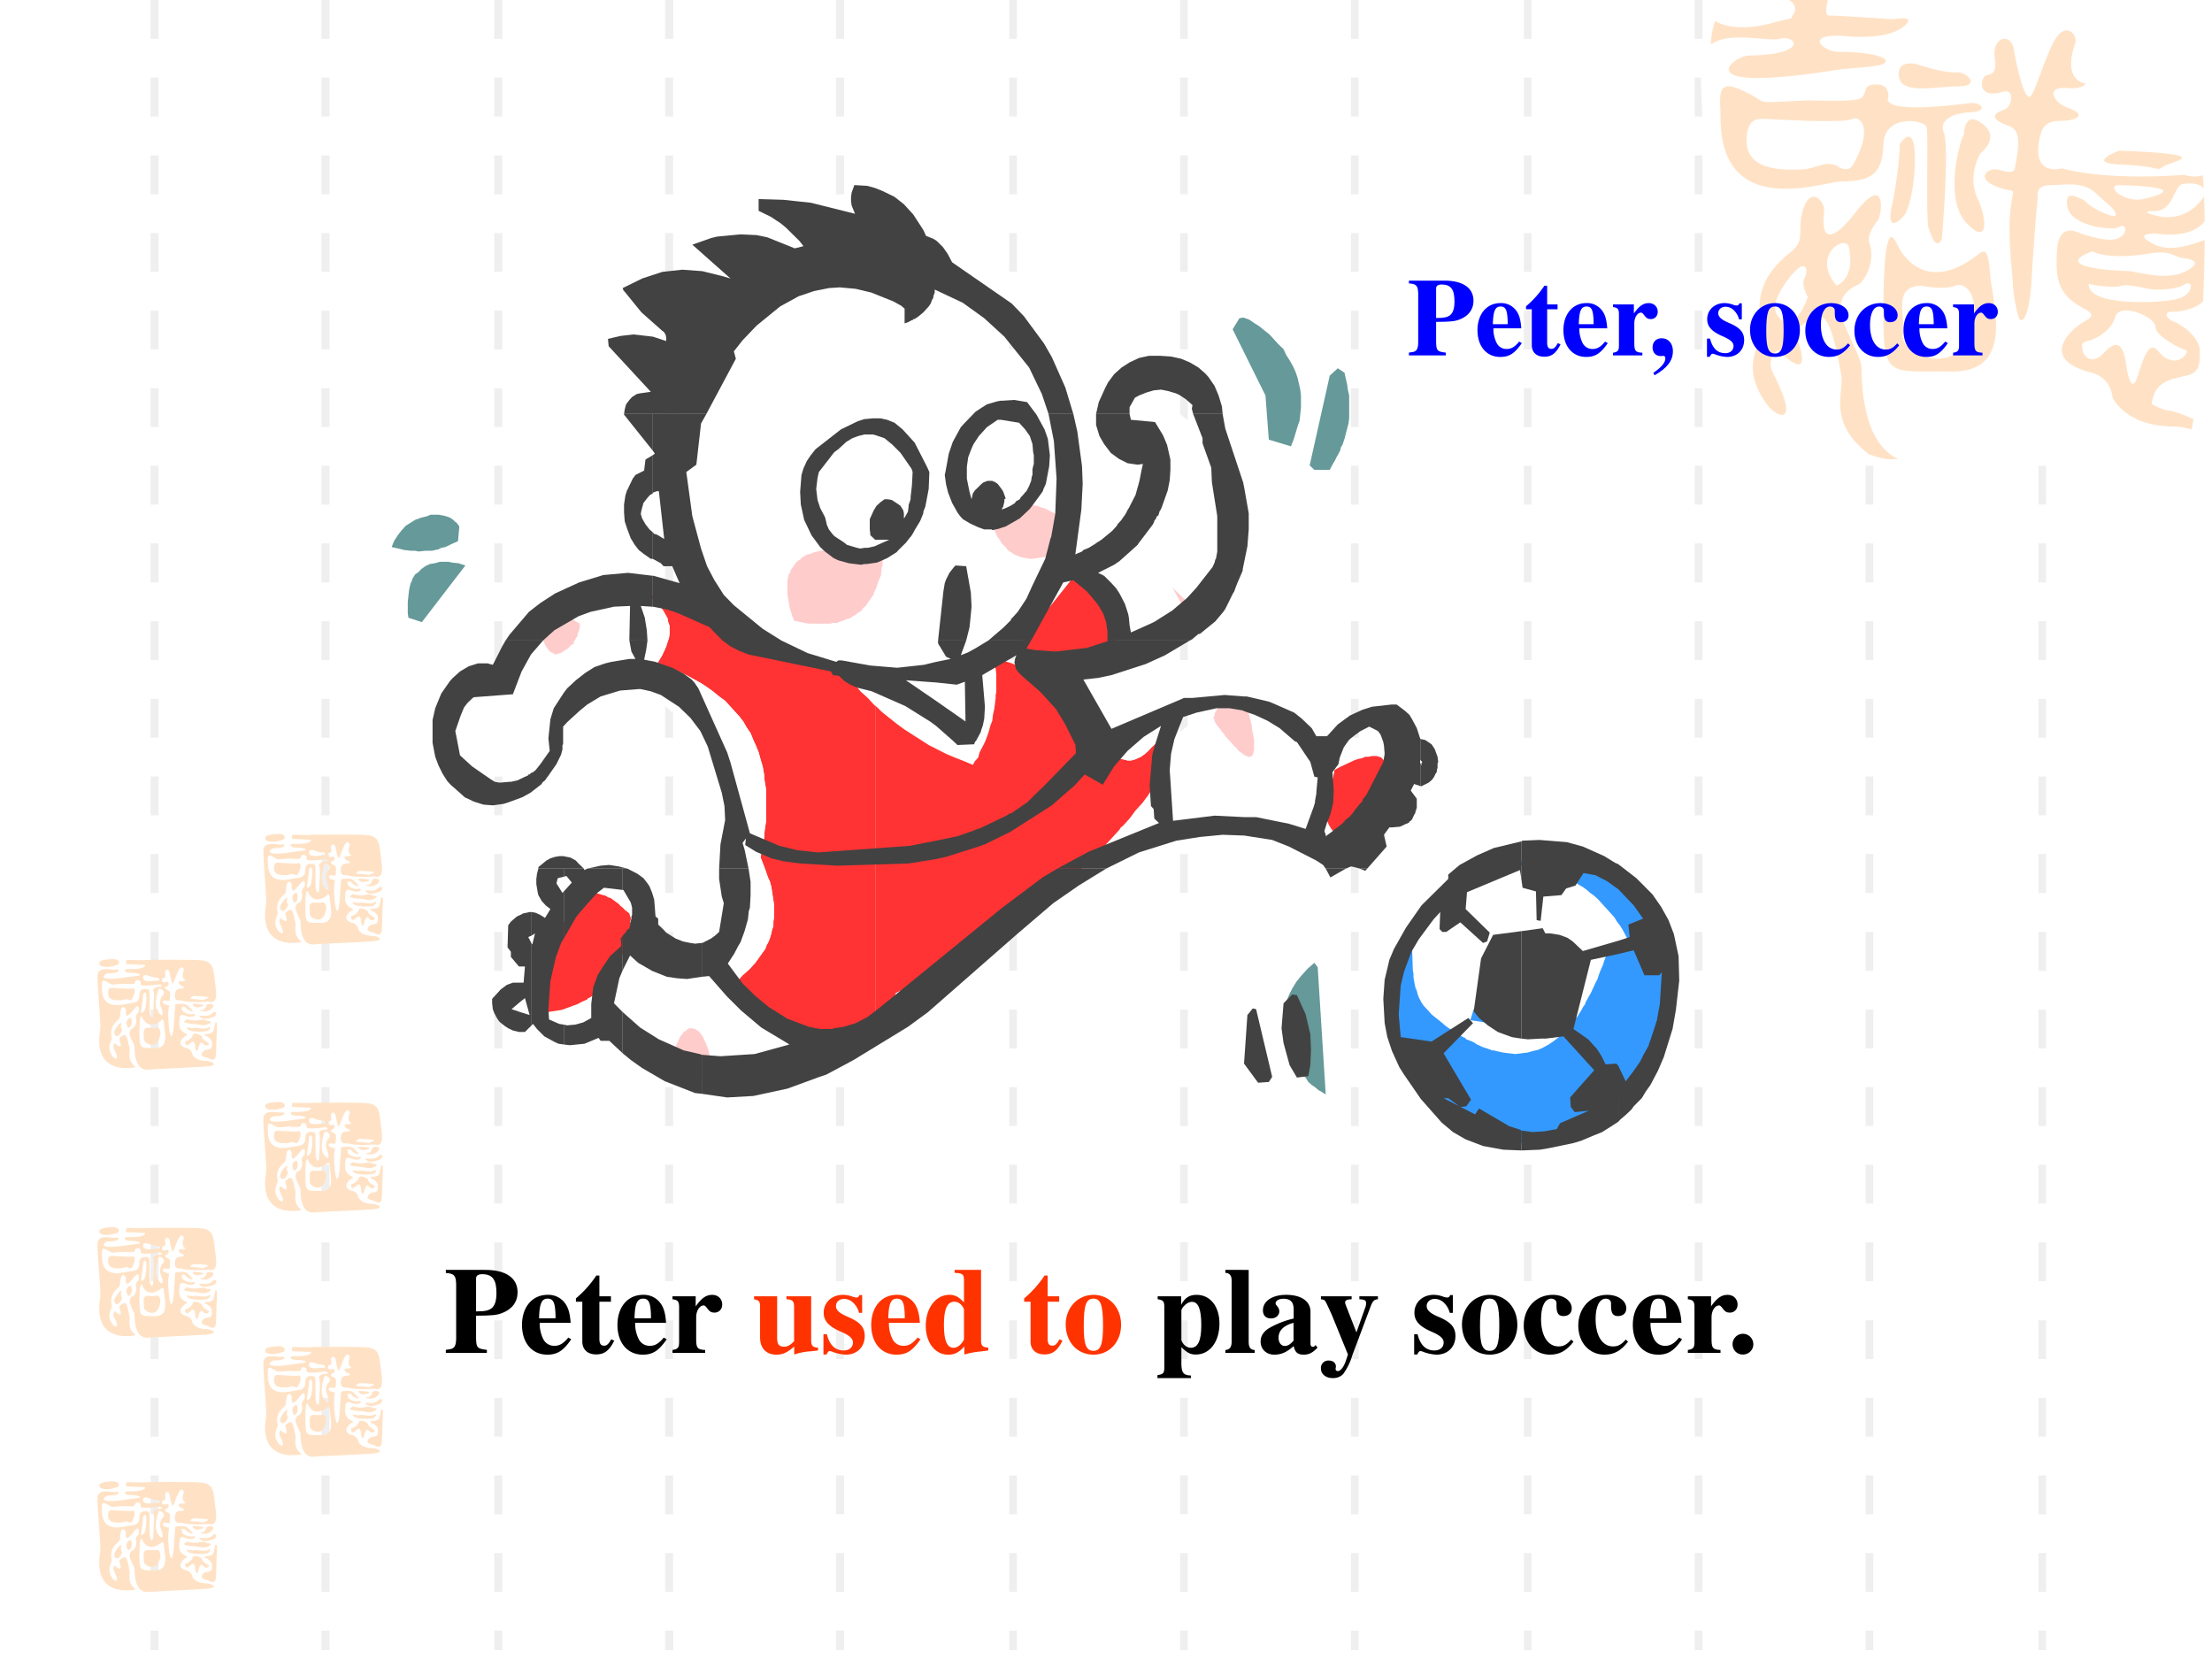 <svg xmlns="http://www.w3.org/2000/svg" xmlns:xlink="http://www.w3.org/1999/xlink" width="960" height="720" viewBox="0 0 720 540"><rect x="0" y="0" width="720" height="540" fill="#333333" stroke="none"/><g data-name="P"><clipPath id="a"><path fill-rule="evenodd" d="M0 540h720V0H0Z"/></clipPath><g clip-path="url(#a)"><path fill="#fff" fill-rule="evenodd" d="M0 540h720V0H0Z"/></g></g><path fill="#e4e4e4" fill-opacity=".6" fill-rule="evenodd" d="M49 12.63h2.625V.005H49ZM49 25.25v12.67h2.625V25.25H49Zm0 25.33v12.67h2.625V50.58H49ZM49 75.88V88.5h2.625V75.88H49Zm0 25.25v12.62h2.625v-12.62H49ZM49 126.38V139h2.625v-12.62H49Zm0 25.25v12.62h2.625v-12.62H49ZM49 176.87v12.67h2.625v-12.67H49Zm0 25.34v12.66h2.625v-12.66H49ZM49 227.5v12.62h2.625V227.5H49Zm0 25.25v12.63h2.625v-12.63H49ZM49 278v12.67h2.625V278H49Zm0 25.33V316h2.625v-12.67H49ZM49 328.63v12.62h2.625v-12.62H49Zm0 25.25v12.62h2.625v-12.62H49ZM49 379.12v12.63h2.625v-12.63H49Zm0 25.26V417h2.625v-12.62H49ZM49 429.75v12.625h2.625V429.75H49ZM49 455v12.625h2.625V455H49ZM49 480.25v12.625h2.625V480.25H49Zm0 25.25v12.625h2.625V505.5H49ZM49 537.125h2.625v-6.375H49ZM104.63 12.63h2.625V.005h-2.625ZM104.63 25.25v12.67h2.62V25.25h-2.62Zm0 25.33v12.67h2.62V50.58h-2.62ZM104.63 75.88V88.5h2.62V75.88h-2.62Zm0 25.25v12.62h2.62v-12.62h-2.62ZM104.63 126.38V139h2.62v-12.62h-2.62Zm0 25.25v12.62h2.62v-12.62h-2.62ZM104.63 176.87v12.67h2.62v-12.67h-2.62Zm0 25.34v12.66h2.62v-12.66h-2.62ZM104.63 227.5v12.62h2.62V227.5h-2.62Zm0 25.25v12.63h2.62v-12.63h-2.62ZM104.63 278v12.67h2.62V278h-2.62Zm0 25.33V316h2.62v-12.67h-2.62ZM104.63 328.63v12.62h2.62v-12.62h-2.62Zm0 25.25v12.62h2.62v-12.62h-2.62ZM104.63 379.12v12.63h2.62v-12.63h-2.62Zm0 25.26V417h2.62v-12.62h-2.62ZM104.63 429.75v12.625h2.62V429.75h-2.62Zm0 25.25v12.625h2.62V455h-2.62ZM104.63 480.25v12.625h2.62V480.25h-2.62Zm0 25.25v12.625h2.62V505.5h-2.62ZM104.63 537.125h2.625v-6.375h-2.625ZM160.88 12.63h2.625V.005h-2.625ZM160.88 25.25v12.67h2.62V25.25h-2.62Zm0 25.33v12.67h2.62V50.58h-2.62ZM160.88 75.88V88.5h2.62V75.88h-2.62Zm0 25.25v12.62h2.62v-12.62h-2.62ZM160.88 126.38V139h2.62v-12.62h-2.62Zm0 25.25v12.62h2.62v-12.62h-2.62ZM160.88 176.87v12.67h2.62v-12.67h-2.62Zm0 25.34v12.66h2.62v-12.66h-2.62ZM160.88 227.5v12.62h2.62V227.5h-2.62Zm0 25.25v12.63h2.62v-12.63h-2.62ZM160.88 278v12.67h2.62V278h-2.62Zm0 25.33V316h2.62v-12.67h-2.62ZM160.88 328.63v12.62h2.62v-12.62h-2.62Zm0 25.25v12.62h2.62v-12.62h-2.62ZM160.88 379.12v12.63h2.62v-12.63h-2.62Zm0 25.26V417h2.62v-12.62h-2.62ZM160.88 429.75v12.625h2.62V429.75h-2.62Zm0 25.25v12.625h2.62V455h-2.62ZM160.88 480.25v12.625h2.62V480.25h-2.62Zm0 25.25v12.625h2.62V505.5h-2.62ZM160.88 537.125h2.625v-6.375h-2.625ZM216.5 12.63h2.625V.005H216.5ZM216.5 25.25v12.67h2.62V25.25h-2.62Zm0 25.33v12.67h2.62V50.58h-2.62ZM216.5 75.88V88.5h2.62V75.88h-2.62Zm0 25.25v12.62h2.62v-12.62h-2.62ZM216.5 126.38V139h2.62v-12.62h-2.62Zm0 25.25v12.62h2.62v-12.62h-2.62ZM216.5 176.87v12.67h2.62v-12.67h-2.62Zm0 25.34v12.66h2.62v-12.66h-2.62ZM216.5 227.5v12.62h2.62V227.5h-2.62Zm0 25.25v12.63h2.62v-12.63h-2.62ZM216.5 278v12.67h2.62V278h-2.62Zm0 25.33V316h2.62v-12.67h-2.62ZM216.5 328.63v12.62h2.62v-12.62h-2.62Zm0 25.25v12.62h2.62v-12.62h-2.62ZM216.5 379.12v12.63h2.62v-12.63h-2.62Zm0 25.26V417h2.62v-12.62h-2.62ZM216.5 429.75v12.625h2.62V429.75h-2.62Zm0 25.25v12.625h2.62V455h-2.62ZM216.5 480.25v12.625h2.62V480.25h-2.62Zm0 25.25v12.625h2.62V505.5h-2.62ZM216.5 537.125h2.625v-6.375H216.5ZM272.13 12.63h2.625V.005h-2.625ZM272.13 25.25v12.67h2.62V25.25h-2.62Zm0 25.33v12.67h2.62V50.58h-2.62ZM272.13 75.88V88.5h2.62V75.88h-2.62Zm0 25.25v12.62h2.62v-12.62h-2.62ZM272.13 126.38V139h2.62v-12.62h-2.62Zm0 25.25v12.62h2.62v-12.62h-2.62ZM272.13 176.87v12.67h2.62v-12.67h-2.62Zm0 25.34v12.66h2.62v-12.66h-2.62ZM272.13 227.5v12.62h2.62V227.5h-2.62Zm0 25.25v12.63h2.62v-12.63h-2.62ZM272.13 278v12.67h2.62V278h-2.62Zm0 25.33V316h2.62v-12.67h-2.62ZM272.13 328.63v12.62h2.62v-12.62h-2.62Zm0 25.25v12.62h2.62v-12.62h-2.62ZM272.13 379.12v12.63h2.62v-12.63h-2.62Zm0 25.26V417h2.62v-12.62h-2.62ZM272.13 429.75v12.625h2.62V429.75h-2.62Zm0 25.25v12.625h2.62V455h-2.62ZM272.13 480.25v12.625h2.62V480.25h-2.62Zm0 25.25v12.625h2.62V505.5h-2.62ZM272.13 537.125h2.625v-6.375h-2.625ZM328.5 12.63h2.5V.005h-2.5ZM328.5 25.25v12.67h2.5V25.25h-2.5Zm0 25.33v12.67h2.5V50.58h-2.5ZM328.5 75.88V88.5h2.5V75.88h-2.5Zm0 25.25v12.62h2.5v-12.62h-2.5ZM328.5 126.38V139h2.5v-12.62h-2.5Zm0 25.25v12.62h2.5v-12.62h-2.5ZM328.5 176.87v12.67h2.5v-12.67h-2.5Zm0 25.34v12.66h2.5v-12.66h-2.5ZM328.5 227.5v12.62h2.5V227.5h-2.5Zm0 25.25v12.63h2.5v-12.63h-2.5ZM328.5 278v12.67h2.5V278h-2.5Zm0 25.33V316h2.5v-12.67h-2.5ZM328.5 328.63v12.62h2.5v-12.62h-2.5Zm0 25.25v12.62h2.5v-12.62h-2.5ZM328.5 379.12v12.63h2.5v-12.63h-2.5Zm0 25.26V417h2.5v-12.62h-2.5ZM328.5 429.75v12.625h2.5V429.75h-2.5Zm0 25.25v12.625h2.5V455h-2.5ZM328.5 480.25v12.625h2.5V480.25h-2.5Zm0 25.25v12.625h2.5V505.5h-2.5ZM328.5 537.125h2.5v-6.375h-2.5ZM384.13 12.63h2.5V.005h-2.5ZM384.13 25.25v12.67h2.5V25.25h-2.5Zm0 25.33v12.67h2.5V50.58h-2.5ZM384.13 75.88V88.5h2.5V75.88h-2.5Zm0 25.25v12.62h2.5v-12.62h-2.5ZM384.13 126.38V139h2.5v-12.62h-2.5Zm0 25.25v12.62h2.5v-12.62h-2.5ZM384.13 176.87v12.67h2.5v-12.67h-2.5Zm0 25.34v12.66h2.5v-12.66h-2.5ZM384.13 227.5v12.62h2.5V227.5h-2.5Zm0 25.25v12.63h2.5v-12.63h-2.5ZM384.13 278v12.67h2.5V278h-2.5Zm0 25.33V316h2.5v-12.67h-2.5ZM384.13 328.63v12.62h2.5v-12.62h-2.5Zm0 25.25v12.62h2.5v-12.62h-2.5ZM384.13 379.12v12.63h2.5v-12.63h-2.5Zm0 25.26V417h2.5v-12.62h-2.5ZM384.13 429.75v12.625h2.5V429.75h-2.5Zm0 25.25v12.625h2.5V455h-2.5ZM384.13 480.25v12.625h2.5V480.25h-2.5Zm0 25.25v12.625h2.5V505.5h-2.5ZM384.13 537.125h2.5v-6.375h-2.5ZM439.75 12.63h2.5V.005h-2.5ZM439.75 25.25v12.67h2.5V25.25h-2.5Zm0 25.33v12.67h2.5V50.58h-2.5ZM439.75 75.88V88.5h2.5V75.88h-2.5Zm0 25.25v12.62h2.5v-12.62h-2.5ZM439.75 126.38V139h2.5v-12.62h-2.5Zm0 25.25v12.62h2.5v-12.62h-2.5ZM439.75 176.87v12.67h2.5v-12.67h-2.5Zm0 25.34v12.66h2.5v-12.66h-2.5ZM439.75 227.5v12.62h2.5V227.5h-2.5Zm0 25.25v12.63h2.5v-12.63h-2.5ZM439.75 278v12.67h2.5V278h-2.5Zm0 25.33V316h2.5v-12.67h-2.5ZM439.75 328.63v12.62h2.5v-12.62h-2.5Zm0 25.25v12.62h2.5v-12.62h-2.5ZM439.75 379.12v12.63h2.5v-12.63h-2.5Zm0 25.26V417h2.5v-12.62h-2.5ZM439.75 429.75v12.625h2.5V429.75h-2.5Zm0 25.25v12.625h2.5V455h-2.5ZM439.75 480.25v12.625h2.5V480.25h-2.5Zm0 25.25v12.625h2.5V505.5h-2.5ZM439.75 537.125h2.5v-6.375h-2.5ZM496 12.63h2.5V.005H496ZM496 25.25v12.67h2.5V25.25H496Zm0 25.33v12.67h2.5V50.58H496ZM496 75.88V88.5h2.5V75.88H496Zm0 25.25v12.62h2.5v-12.62H496ZM496 126.38V139h2.5v-12.62H496Zm0 25.25v12.62h2.5v-12.62H496ZM496 176.87v12.67h2.5v-12.67H496Zm0 25.34v12.66h2.5v-12.66H496ZM496 227.5v12.62h2.5V227.5H496Zm0 25.25v12.63h2.5v-12.63H496ZM496 278v12.67h2.5V278H496Zm0 25.33V316h2.5v-12.67H496ZM496 328.63v12.62h2.5v-12.62H496Zm0 25.25v12.62h2.5v-12.62H496ZM496 379.12v12.63h2.5v-12.63H496Zm0 25.26V417h2.5v-12.62H496ZM496 429.75v12.625h2.5V429.75H496Zm0 25.25v12.625h2.5V455H496ZM496 480.25v12.625h2.5V480.25H496Zm0 25.25v12.625h2.5V505.5H496ZM496 537.125h2.5v-6.375H496ZM551.63 12.63h2.5V.005h-2.5ZM551.63 25.25v12.67h2.5V25.25h-2.5Zm0 25.33v12.67h2.5V50.58h-2.5ZM551.63 75.88V88.5h2.5V75.88h-2.5Zm0 25.25v12.62h2.5v-12.62h-2.5ZM551.63 126.38V139h2.5v-12.62h-2.5Zm0 25.25v12.62h2.5v-12.62h-2.5ZM551.63 176.87v12.67h2.5v-12.67h-2.5Zm0 25.34v12.66h2.5v-12.66h-2.5ZM551.63 227.5v12.62h2.5V227.5h-2.5Zm0 25.25v12.63h2.5v-12.63h-2.5ZM551.63 278v12.67h2.5V278h-2.5Zm0 25.33V316h2.5v-12.67h-2.5ZM551.63 328.63v12.62h2.5v-12.62h-2.5Zm0 25.25v12.62h2.5v-12.62h-2.5ZM551.63 379.12v12.63h2.5v-12.63h-2.5Zm0 25.26V417h2.5v-12.62h-2.5ZM551.63 429.75v12.625h2.5V429.75h-2.5Zm0 25.25v12.625h2.5V455h-2.5ZM551.63 480.25v12.625h2.5V480.25h-2.5Zm0 25.25v12.625h2.5V505.5h-2.5ZM551.63 537.125h2.5v-6.375h-2.5ZM607.25 12.63h2.5V.005h-2.5ZM607.25 25.25v12.67h2.5V25.25h-2.5Zm0 25.33v12.67h2.5V50.58h-2.5ZM607.25 75.88V88.5h2.5V75.88h-2.5Zm0 25.25v12.62h2.5v-12.62h-2.5ZM607.25 126.38V139h2.5v-12.62h-2.5Zm0 25.25v12.62h2.5v-12.62h-2.5ZM607.25 176.87v12.67h2.5v-12.67h-2.5Zm0 25.34v12.66h2.5v-12.66h-2.5ZM607.25 227.5v12.62h2.5V227.5h-2.5Zm0 25.25v12.63h2.5v-12.63h-2.5ZM607.25 278v12.67h2.5V278h-2.5Zm0 25.33V316h2.5v-12.67h-2.5ZM607.25 328.63v12.62h2.5v-12.62h-2.5Zm0 25.25v12.62h2.5v-12.62h-2.5ZM607.25 379.12v12.63h2.5v-12.63h-2.5Zm0 25.26V417h2.5v-12.62h-2.5ZM607.25 429.75v12.625h2.5V429.75h-2.5Zm0 25.25v12.625h2.5V455h-2.5ZM607.25 480.25v12.625h2.5V480.25h-2.5Zm0 25.25v12.625h2.5V505.5h-2.5ZM607.25 537.125h2.5v-6.375h-2.5ZM663.5 12.63h2.5V.005h-2.5ZM663.5 25.25v12.67h2.5V25.25h-2.5Zm0 25.33v12.67h2.5V50.58h-2.5ZM663.5 75.88V88.5h2.5V75.88h-2.5Zm0 25.25v12.62h2.5v-12.62h-2.5ZM663.5 126.38V139h2.5v-12.62h-2.5Zm0 25.25v12.62h2.5v-12.62h-2.5ZM663.5 176.87v12.67h2.5v-12.67h-2.5Zm0 25.34v12.66h2.5v-12.66h-2.5ZM663.5 227.5v12.62h2.5V227.5h-2.5Zm0 25.25v12.63h2.5v-12.63h-2.5ZM663.5 278v12.67h2.5V278h-2.5Zm0 25.33V316h2.5v-12.67h-2.5ZM663.5 328.63v12.62h2.5v-12.62h-2.5Zm0 25.25v12.62h2.5v-12.62h-2.5ZM663.5 379.12v12.63h2.5v-12.63h-2.5Zm0 25.26V417h2.5v-12.62h-2.5ZM663.5 429.75v12.625h2.5V429.75h-2.5Zm0 25.25v12.625h2.5V455h-2.5ZM663.5 480.25v12.625h2.5V480.25h-2.5Zm0 25.25v12.625h2.5V505.5h-2.5ZM663.5 537.125h2.5v-6.375h-2.5ZM44.625 410.75c.625.63 2.5-.62 0 0Z" data-name="P"/><path fill="#ffe2c5" fill-rule="evenodd" d="M90.921 273.68c.791-.2 1.186-.41 1.384-.41l.198-.2c.593-.61-.198-1.62-1.384-1.62 0 0-6.13-.2-4.548 2.03 0 0 1.384 1.01 4.35.2Z" data-name="P"/><path fill="#ffe2c5" fill-rule="evenodd" d="M121.2 304.61c-3.8 0-4.6-2.19-4.6-2.19s-.2-1.6-1.8-2c-3.8-1-1.4-3.39-.4-3.99 1-.4.4-.6-.4-1-1.6-.99-1.8-2.19-1.6-4.19 0-2.19 1.4-1.59 1.4-1.59s2.2.99 3.2.4c.8-.4.4-1 0-.8-.4.4-3.4 0-3.8-1.4-.4-1.6.8-.8 1-.8.4.2.4.6 1.2 1 2.2 1 1-.2 1-.2l-1-1c-1-1.2-2.4-.8-3.6-.8-1.2 0-.8 1-.8 1s-.2 2-.4 5.59-.8 3.99-1 3.79c-.2-.4-.6-2.19-.6-2.79 0-.6-.4-2.8-.2-5.39.2-2.4.8-1.4-.8-2-1.8-.6-.8-1.39-.4-1.39.6 0 1.4.4 1.6 0 .2-1.6.4-3-.4-3.2-1.8-.79-1-1.19-.4-1.39.6-.2.8-1.8-.2-1.4-1.8.6-1.6-1-1.2-1.2.4-.2 1 .2.8-1.39-.4-1.4 1-2 1.4-.6.2 1.39.8 4.19 1.2 3.59.4-.8 1.2-3.39 2-4.59.6-1.2 1.6-.2 1.4.4-1 2.99.6 3.19.6 3.19s-.2.4-1 .4c-2-.2-1.2 1-.4 1.4 1.8.6.6 1-.4 1-.8 0-1.4.39-1.6 1.39-.6 3 1.8 2.4 1.8 2.4 3.6.99 9 .4 9 .4 4 1.19 2.2-4.79 2-7.99-.4-3.19-.8-4.79-3.6-5.38-2.6-.4-18.2-.2-18.2-.2-.6.2-6.8 0-6.8 0s-.4 1.39 0 1.39c1 0 4.8.2 4.8.2.2 0 2-.2 1 .6s-3.2.8-4.6.8c-3-.2-1.6 1.2-.4 1.2 3.6 0 4.4.8 2.8.99-1.4.2-1.8.2-3.2.4-11.2 1.8-7.4-1.19-6.4-1.19 4.6 0 3.6-1.6 2.4-1.2-1.2.2-5.2-1.2-5.8 1.4-.4 2.59 1.2 15.76.8 18.16C84 310 98.2 306.61 98.2 306.61c-3-2.4-1.8-4.59-2-5.99-.8-4.19-1.2-4.79-2-4.39-1.6.8-1.4 1.2-1.2 1.8 1.2 3.59-1.6.8-1.6.8-.4.19-.6.99-.4 1.59 2.4 4.59.2 3.39-.4 2.6-2.2-3.2 0-4.99-.2-5.99-1-3.99 2-5.59 2.4-6.19.4-.79.2-.99.4-2.19.4-2.8 1.8-1.4 1.8-.4-.4 3.19 1.6.8 2.4-.2 2.2-2.99 2 .2 1.6.8-.6.4-.8 1.2-.8 1.59.6 1.6-.4 3.2-.8 3.4-.2 0-1.2.4-1.2 1.79 0 1.2 1.6 3.59 1.6 4.39 0 6.99 3 7.59 4.4 7.39 1.4-.2 13.6-.6 18.8-1 5-.4 1.6-1.8.2-1.8Zm-4.2-21.15c7.6.2 4 .8 3.4 1.2-.8.4 0 0-3-.2-3 0-.4-1-.4-1Zm-10.2-2c1.4 1-.2 2.2-.2 2.2s-1 1.8-.2 3.39c.8 1.8.8 3.79-.8 1.8-1.6-1.8-.6-5.79-.2-6.79 0 0 0-1.79 1.4-.6Zm-6.2-4.19c0-.79 1.2-.59 1.2-.59s2 .79 3 .79c.8-.2 2 1 .2 1s-4.6.8-4.4-1.2Zm-4.4 8.58c-1.2 0-9 3-9-4.78 0-1.8-.4-3.4 1.6-2.2 2.2 1 .2 1 5 .6 0 0 3.4.2 3.8 0 .6-.4.2-1.2 1.2-1.2 1.2 0 1 1.2 1 1.2s-1 1.2 6 .2c.8 0 1.6.8-.2.8-.8 0-2.2.6-1.6 1.59.4 1-.2 7.99-.2 7.99s-.4 1.39-1-.6c-.2-.8 0-7.39-.2-7.79 0-.59-3.2-1.19-3.2 1.2 0 2.2-.8 2.79-3.2 2.99Zm4.8 2.4c-.6.8-1.4 1.2-1-.4.2-1.6.6-3.79.6-4.99 0 0 .8-1.4 1 .2.2 1.6-.2 4.59-.6 5.19Zm3.4 12.17c-4.8-.2-5 .6-5-5.59 0-6.18.8-4.78 1-4.19 0 0 1.6 3.99 5.8 1 .6-.6 1-1 1.2 1 0 2.19 2 7.78-3 7.78Z" data-name="P"/><path fill="#ffe2c5" fill-rule="evenodd" d="M96.774 290.89c-.198-1-2.768.6-.989 2.99 0 0 1.582-.59.989-2.99ZM92.165 293.35c-1.402 1.79-1.002 2.58-.601 2.98.601.4 1.403.2 2.204-1.79 0 0-.601-1-.4-1.59.4-.4.2-1.59-1.203.4ZM96.992 281.01c-.401.2-6.207-.2-6.207-.2-.801 0-1.602-.2-1.602 1.61-.2 2.81 3.204 2.41 4.205 2.41.801 0 1.601-.6 2.402-.2 0 0 .801.6 1.202-.2 1.601-2.81.6-3.82 0-3.42ZM104.82 293.77c-1 .2-2.6 0-2.6 0-2.2 0-1.2 2.4-1.4 3.59-.2 1.4 3.6 3.4 4.8.4 1.4-2.99 0-4.39-.8-3.99ZM116.99 285.98c-1 0 .4 1.5 1.8 1.08 4.2-.86-1.8-1.08-1.8-1.08Z" data-name="P"/><path fill="#ffe2c5" fill-rule="evenodd" d="M119.76 288.4s2.19.59 3.59-1.36c.4-.78-.4-1.17-1.6-.98-.79 0-.59 1.95-1.99 1.95-1.39 0 0 .39 0 .39ZM123.13 289.06c-1 1.19-3.4.79-3.4.79s-1.6-.19-.4.6c1 .79 2.4.39 4.2-.2 1.6-.79.8-2.37-.4-1.19ZM121.6 291.59c-.6-.19-.8-.59-2.2-.39-3.19.59-4.38-.2-4.38-.2s-1.4.59-1 .99c.6.39 2.99.59 3.59.59.6 0 2.79.79 4.19 0 1.59-.79.59-.99-.2-.99ZM122 293.64c-.6.39-1.4.39-2.2.39-.6 0-1.99-.39-2.59-.2-.6.2-2.4-.19-2.4-.19-.2 1.74 5.79 1.55 6.79 1.16 1-.58 1-1.55.4-1.16ZM119.78 296.81c0-.61-2.82-1.82-3.02-.61-.41 1.22-1.82 1.82-1.82 1.82-.8.2-.8.2-.6.81 0 .61.6 1.01 1.61 0 1.61-1.82 1.61 1.42 1.61 1.62.2.4.41 1.41.81.6.2-.8.81-3.23 1.61-2.22 1.21 1.62 2.42 0 2.02 0-.2-.2-2.22-1.21-2.22-2.02Z" data-name="P"/><path fill="#ffe2c5" fill-rule="evenodd" d="M124.02 292.27s-.4 2.57-.8 2.97c-.6.39-1.59.59-2.19.59-.6-.2-.6.4 0 .6.6.19 1.99 1.18 1.99 2.18 0 1.18 0 1.98-1 2.18-1.19.19-2.39.39-2.39 1.98 0 0 .6.39 1 .59.6 0 1.79.6 2.19.79.4.2 1.4-.19 1.4-.99.2-.99.2-7.33.4-8.52v-2.37c0-.2-.6-.4-.6 0ZM90.921 360.93c.791-.2 1.186-.41 1.384-.41l.198-.2c.593-.61-.198-1.62-1.384-1.62 0 0-6.13-.2-4.548 2.03 0 0 1.384 1.01 4.35.2Z" data-name="P"/><path fill="#ffe2c5" fill-rule="evenodd" d="M121.2 391.86c-3.8 0-4.6-2.19-4.6-2.19s-.2-1.6-1.8-2c-3.8-1-1.4-3.39-.4-3.99 1-.4.4-.6-.4-1-1.6-.99-1.8-2.19-1.6-4.19 0-2.19 1.4-1.59 1.4-1.59s2.2.99 3.2.4c.8-.4.4-1 0-.8-.4.4-3.4 0-3.8-1.4-.4-1.6.8-.8 1-.8.4.2.4.6 1.2 1 2.2 1 1-.2 1-.2l-1-1c-1-1.2-2.4-.8-3.6-.8-1.2 0-.8 1-.8 1s-.2 2-.4 5.59-.8 3.99-1 3.79c-.2-.4-.6-2.19-.6-2.79 0-.6-.4-2.8-.2-5.39.2-2.4.8-1.4-.8-2-1.8-.6-.8-1.39-.4-1.39.6 0 1.4.4 1.6 0 .2-1.6.4-3-.4-3.2-1.8-.79-1-1.19-.4-1.39.6-.2.8-1.8-.2-1.4-1.8.6-1.6-1-1.2-1.2.4-.2 1 .2.8-1.39-.4-1.4 1-2 1.4-.6.2 1.39.8 4.19 1.2 3.59.4-.8 1.2-3.39 2-4.59.6-1.2 1.6-.2 1.4.4-1 2.99.6 3.19.6 3.19s-.2.4-1 .4c-2-.2-1.2 1-.4 1.4 1.8.6.6 1-.4 1-.8 0-1.4.39-1.6 1.39-.6 3 1.8 2.4 1.8 2.4 3.6.99 9 .4 9 .4 4 1.19 2.2-4.79 2-7.99-.4-3.19-.8-4.79-3.6-5.38-2.6-.4-18.2-.2-18.2-.2-.6.2-6.8 0-6.8 0s-.4 1.39 0 1.39c1 0 4.8.2 4.8.2.2 0 2-.2 1 .6s-3.2.8-4.6.8c-3-.2-1.6 1.2-.4 1.2 3.6 0 4.4.8 2.8.99-1.4.2-1.8.2-3.2.4-11.2 1.8-7.4-1.19-6.4-1.19 4.6 0 3.6-1.6 2.4-1.2-1.2.2-5.2-1.2-5.8 1.4-.4 2.59 1.2 15.76.8 18.16-2.6 15.56 11.6 12.17 11.6 12.17-3-2.4-1.8-4.59-2-5.99-.8-4.19-1.2-4.79-2-4.39-1.6.8-1.4 1.2-1.2 1.8 1.2 3.59-1.6.8-1.6.8-.4.19-.6.99-.4 1.59 2.4 4.59.2 3.39-.4 2.6-2.2-3.2 0-4.99-.2-5.99-1-3.99 2-5.59 2.4-6.19.4-.79.2-.99.4-2.19.4-2.8 1.8-1.4 1.8-.4-.4 3.19 1.6.8 2.4-.2 2.2-2.99 2 .2 1.6.8-.6.4-.8 1.2-.8 1.59.6 1.6-.4 3.2-.8 3.4-.2 0-1.2.4-1.2 1.79 0 1.2 1.6 3.59 1.6 4.39 0 6.99 3 7.59 4.4 7.39 1.4-.2 13.6-.6 18.8-1 5-.4 1.6-1.8.2-1.8Zm-4.2-21.15c7.6.2 4 .8 3.4 1.2-.8.4 0 0-3-.2-3 0-.4-1-.4-1Zm-10.2-2c1.4 1-.2 2.2-.2 2.2s-1 1.8-.2 3.39c.8 1.8.8 3.79-.8 1.8-1.6-1.8-.6-5.79-.2-6.79 0 0 0-1.79 1.4-.6Zm-6.2-4.19c0-.79 1.2-.59 1.2-.59s2 .79 3 .79c.8-.2 2 1 .2 1s-4.6.8-4.4-1.2Zm-4.4 8.58c-1.2 0-9 3-9-4.78 0-1.8-.4-3.4 1.6-2.2 2.2 1 .2 1 5 .6 0 0 3.4.2 3.8 0 .6-.4.2-1.2 1.2-1.2 1.2 0 1 1.2 1 1.2s-1 1.2 6 .2c.8 0 1.6.8-.2.8-.8 0-2.2.6-1.6 1.59.4 1-.2 7.99-.2 7.99s-.4 1.39-1-.6c-.2-.8 0-7.39-.2-7.79 0-.59-3.2-1.19-3.2 1.2 0 2.2-.8 2.79-3.2 2.99Zm4.8 2.4c-.6.8-1.4 1.2-1-.4.2-1.6.6-3.79.6-4.99 0 0 .8-1.4 1 .2.2 1.6-.2 4.59-.6 5.19Zm3.4 12.17c-4.8-.2-5 .6-5-5.59 0-6.18.8-4.78 1-4.19 0 0 1.6 3.99 5.8 1 .6-.6 1-1 1.2 1 0 2.19 2 7.78-3 7.78Z" data-name="P"/><path fill="#ffe2c5" fill-rule="evenodd" d="M96.774 378.14c-.198-1-2.768.6-.989 2.99 0 0 1.582-.59.989-2.99ZM92.165 380.6c-1.402 1.79-1.002 2.58-.601 2.98.601.4 1.403.2 2.204-1.79 0 0-.601-1-.4-1.59.4-.4.2-1.59-1.203.4ZM96.992 368.26c-.401.2-6.207-.2-6.207-.2-.801 0-1.602-.2-1.602 1.61-.2 2.81 3.204 2.41 4.205 2.41.801 0 1.601-.6 2.402-.2 0 0 .801.6 1.202-.2 1.601-2.81.6-3.82 0-3.42ZM104.82 381.02c-1 .2-2.6 0-2.6 0-2.2 0-1.2 2.4-1.4 3.59-.2 1.4 3.6 3.4 4.8.4 1.4-2.99 0-4.39-.8-3.99ZM116.99 373.23c-1 0 .4 1.5 1.8 1.08 4.2-.86-1.8-1.08-1.8-1.08Z" data-name="P"/><path fill="#ffe2c5" fill-rule="evenodd" d="M119.76 375.65s2.19.59 3.59-1.36c.4-.78-.4-1.17-1.6-.98-.79 0-.59 1.95-1.99 1.95-1.39 0 0 .39 0 .39ZM123.13 376.31c-1 1.19-3.4.79-3.4.79s-1.6-.19-.4.6c1 .79 2.4.39 4.2-.2 1.6-.79.8-2.37-.4-1.19ZM121.6 378.84c-.6-.19-.8-.59-2.2-.39-3.19.59-4.38-.2-4.38-.2s-1.4.59-1 .99c.6.39 2.99.59 3.59.59.6 0 2.79.79 4.19 0 1.59-.79.59-.99-.2-.99ZM122 380.89c-.6.39-1.4.39-2.2.39-.6 0-1.99-.39-2.59-.2-.6.2-2.4-.19-2.4-.19-.2 1.74 5.79 1.55 6.79 1.16 1-.58 1-1.55.4-1.16ZM119.78 384.06c0-.61-2.82-1.82-3.02-.61-.41 1.22-1.82 1.82-1.82 1.82-.8.2-.8.2-.6.81 0 .61.6 1.01 1.61 0 1.61-1.82 1.61 1.42 1.61 1.62.2.4.41 1.41.81.6.2-.8.81-3.23 1.61-2.22 1.21 1.62 2.42 0 2.02 0-.2-.2-2.22-1.21-2.22-2.02Z" data-name="P"/><path fill="#ffe2c5" fill-rule="evenodd" d="M124.02 379.52s-.4 2.57-.8 2.97c-.6.39-1.59.59-2.19.59-.6-.2-.6.4 0 .6.6.19 1.99 1.18 1.99 2.18 0 1.18 0 1.98-1 2.18-1.19.19-2.39.39-2.39 1.98 0 0 .6.39 1 .59.6 0 1.79.6 2.19.79.4.2 1.4-.19 1.4-.99.2-.99.2-7.33.4-8.52v-2.37c0-.2-.6-.4-.6 0ZM90.921 440.429c.791-.202 1.186-.405 1.384-.405l.198-.204c.593-.61-.198-1.62-1.384-1.62 0 0-6.13-.2-4.548 2.027 0 0 1.384 1.012 4.35.202Z" data-name="P"/><path fill="#ffe2c5" fill-rule="evenodd" d="M121.2 471.362c-3.8 0-4.6-2.195-4.6-2.195s-.2-1.596-1.8-1.995c-3.8-.998-1.4-3.393-.4-3.991 1-.399.4-.599-.4-.998-1.6-.998-1.8-2.195-1.6-4.191 0-2.195 1.4-1.596 1.4-1.596s2.2.998 3.2.399c.8-.399.4-.998 0-.798-.4.399-3.4 0-3.8-1.397-.4-1.596.8-.798 1-.798.4.199.4.598 1.2.998 2.2.997 1-.2 1-.2l-1-.998c-1-1.197-2.4-.798-3.6-.798-1.2 0-.8.998-.8.998s-.2 1.995-.4 5.587c-.2 3.592-.8 3.991-1 3.792-.2-.399-.6-2.195-.6-2.794 0-.599-.4-2.794-.2-5.388.2-2.394.8-1.397-.8-1.995-1.8-.599-.8-1.397-.4-1.397.6 0 1.4.399 1.6 0 .2-1.597.4-2.993-.4-3.193-1.8-.798-1-1.197-.4-1.397.6-.199.8-1.796-.2-1.397-1.8.599-1.6-.997-1.2-1.197.4-.2 1 .2.8-1.397-.4-1.397 1-1.995 1.4-.598.2 1.396.8 4.19 1.2 3.591.4-.798 1.2-3.392 2-4.589.6-1.198 1.6-.2 1.4.399-1 2.993.6 3.193.6 3.193s-.2.399-1 .399c-2-.2-1.2.998-.4 1.397 1.8.598.6.997-.4.997-.8 0-1.4.399-1.6 1.397-.6 2.993 1.8 2.395 1.8 2.395 3.6.998 9 .399 9 .399 4 1.197 2.2-4.789 2-7.982-.4-3.193-.8-4.794-3.6-5.384-2.6-.4-18.2-.2-18.2-.2-.6.2-6.8 0-6.8 0s-.4 1.39 0 1.39c1 0 4.8.203 4.8.203.2 0 2-.203 1 .599-1 .798-3.2.798-4.6.798-3-.2-1.6 1.197-.4 1.197 3.6 0 4.4.798 2.8.998-1.4.199-1.8.199-3.2.399-11.2 1.796-7.4-1.197-6.4-1.197 4.6 0 3.6-1.597 2.4-1.198-1.2.2-5.2-1.197-5.8 1.397-.4 2.594 1.2 15.765.8 18.159-2.6 15.565 11.6 12.173 11.6 12.173-3-2.395-1.8-4.59-2-5.987-.8-4.19-1.2-4.789-2-4.39-1.6.798-1.4 1.197-1.2 1.796 1.2 3.592-1.6.798-1.6.798-.4.2-.6.998-.4 1.597 2.4 4.589.2 3.392-.4 2.594-2.2-3.193 0-4.989-.2-5.987-1-3.991 2-5.587 2.4-6.186.4-.798.2-.997.4-2.195.4-2.793 1.8-1.397 1.8-.399-.4 3.193 1.6.798 2.4-.199 2.2-2.994 2 .199 1.6.798-.6.399-.8 1.197-.8 1.596.6 1.597-.4 3.193-.8 3.393-.2 0-1.2.399-1.2 1.795 0 1.198 1.6 3.592 1.6 4.391 0 6.984 3 7.582 4.4 7.383 1.4-.2 13.6-.599 18.8-.998 5-.399 1.6-1.796.2-1.796ZM117 450.21c7.6.199 4 .798 3.4 1.197-.8.399 0 0-3-.199-3 0-.4-.998-.4-.998Zm-10.2-1.996c1.4.998-.2 2.195-.2 2.195s-1 1.796-.2 3.393c.8 1.796.8 3.791-.8 1.796-1.6-1.796-.6-5.787-.2-6.785 0 0 0-1.796 1.4-.599Zm-6.2-4.19c0-.798 1.2-.599 1.2-.599s2 .798 3 .798c.8-.199 2 .998.2.998s-4.6.798-4.4-1.197Zm-4.4 8.581c-1.2 0-9 2.993-9-4.79 0-1.796-.4-3.392 1.6-2.195 2.2.998.2.998 5 .599 0 0 3.4.2 3.8 0 .6-.399.2-1.197 1.2-1.197 1.2 0 1 1.197 1 1.197s-1 1.197 6 .2c.8 0 1.6.798-.2.798-.8 0-2.2.598-1.6 1.596.4.998-.2 7.982-.2 7.982s-.4 1.397-1-.599c-.2-.798 0-7.383-.2-7.782 0-.599-3.2-1.197-3.2 1.197 0 2.195-.8 2.794-3.2 2.994Zm4.8 2.394c-.6.798-1.4 1.197-1-.399.2-1.596.6-3.791.6-4.989 0 0 .8-1.397 1 .2.2 1.596-.2 4.589-.6 5.188Zm3.4 12.173c-4.8-.2-5 .598-5-5.588s.8-4.789 1-4.19c0 0 1.6 3.991 5.8.997.6-.598 1-.997 1.2.998 0 2.195 2 7.783-3 7.783Z" data-name="P"/><path fill="#ffe2c5" fill-rule="evenodd" d="M96.774 457.642c-.198-.998-2.768.598-.989 2.992 0 0 1.582-.599.989-2.992ZM92.165 460.095c-1.402 1.791-1.002 2.587-.601 2.985.601.398 1.403.199 2.204-1.791 0 0-.601-.995-.4-1.592.4-.398.2-1.591-1.203.398ZM96.992 447.763c-.401.201-6.207-.2-6.207-.2-.801 0-1.602-.201-1.602 1.607-.2 2.813 3.204 2.411 4.205 2.411.801 0 1.601-.603 2.402-.201 0 0 .801.603 1.202-.201 1.601-2.813.6-3.817 0-3.416ZM104.82 460.52c-1 .199-2.6 0-2.6 0-2.2 0-1.2 2.395-1.4 3.593-.2 1.398 3.6 3.394 4.8.399 1.4-2.994 0-4.392-.8-3.992ZM116.99 452.734c-1 0 .4 1.501 1.8 1.072 4.2-.858-1.8-1.072-1.8-1.072Z" data-name="P"/><path fill="#ffe2c5" fill-rule="evenodd" d="M119.76 455.151s2.19.585 3.59-1.366c.4-.78-.4-1.17-1.6-.975-.79 0-.59 1.951-1.99 1.951-1.39 0 0 .39 0 .39ZM123.13 455.815c-1 1.185-3.4.79-3.4.79s-1.6-.198-.4.592c1 .79 2.4.395 4.2-.197 1.6-.79.8-2.37-.4-1.185ZM121.6 458.343c-.6-.198-.8-.593-2.2-.395-3.19.592-4.38-.198-4.38-.198s-1.4.593-1 .988c.6.395 2.99.592 3.59.592.6 0 2.79.79 4.19 0 1.59-.79.59-.987-.2-.987ZM122 460.39c-.6.387-1.4.387-2.2.387-.6 0-1.99-.387-2.59-.194-.6.194-2.4-.193-2.4-.193-.2 1.745 5.79 1.551 6.79 1.163 1-.582 1-1.551.4-1.163ZM119.78 463.559c0-.606-2.82-1.819-3.02-.606-.41 1.213-1.82 1.819-1.82 1.819-.8.202-.8.202-.6.809 0 .606.6 1.01 1.61 0 1.61-1.82 1.61 1.415 1.61 1.617.2.404.41 1.415.81.606.2-.808.81-3.234 1.61-2.223 1.21 1.617 2.42 0 2.02 0-.2-.203-2.22-1.213-2.22-2.022Z" data-name="P"/><path fill="#ffe2c5" fill-rule="evenodd" d="M124.02 459.016s-.4 2.575-.8 2.971c-.6.397-1.59.595-2.19.595-.6-.198-.6.396 0 .594.6.198 1.99 1.189 1.99 2.18 0 1.188 0 1.981-1 2.179-1.19.198-2.39.396-2.39 1.981 0 0 .6.397 1 .595.6 0 1.79.594 2.19.792.4.198 1.4-.198 1.4-.99.2-.991.2-7.331.4-8.52v-2.377c0-.199-.6-.397-.6 0ZM36.921 314.43c.791-.2 1.186-.41 1.384-.41l.198-.2c.593-.61-.198-1.62-1.384-1.62 0 0-6.13-.2-4.548 2.03 0 0 1.384 1.01 4.35.2Z" data-name="P"/><path fill="#ffe2c5" fill-rule="evenodd" d="M67.2 345.36c-3.8 0-4.6-2.19-4.6-2.19s-.2-1.6-1.8-2c-3.8-1-1.4-3.39-.4-3.99 1-.4.4-.6-.4-1-1.6-.99-1.8-2.19-1.6-4.19 0-2.19 1.4-1.59 1.4-1.59s2.2.99 3.2.4c.8-.4.4-1 0-.8-.4.4-3.4 0-3.8-1.4-.4-1.6.8-.8 1-.8.4.2.4.6 1.2 1 2.2 1 1-.2 1-.2l-1-1c-1-1.2-2.4-.8-3.6-.8-1.2 0-.8 1-.8 1s-.2 2-.4 5.59-.8 3.99-1 3.79c-.2-.4-.6-2.19-.6-2.79 0-.6-.4-2.8-.2-5.39.2-2.4.8-1.4-.8-2-1.8-.6-.8-1.39-.4-1.39.6 0 1.4.4 1.6 0 .2-1.6.4-3-.4-3.2-1.8-.79-1-1.19-.4-1.39.6-.2.8-1.8-.2-1.4-1.8.6-1.6-1-1.2-1.2.4-.2 1 .2.8-1.39-.4-1.4 1-2 1.4-.6.2 1.39.8 4.19 1.2 3.59.4-.8 1.2-3.39 2-4.59.6-1.2 1.6-.2 1.4.4-1 2.99.6 3.19.6 3.19s-.2.4-1 .4c-2-.2-1.2 1-.4 1.4 1.8.6.6 1-.4 1-.8 0-1.4.39-1.6 1.39-.6 3 1.8 2.4 1.8 2.4 3.6.99 9 .4 9 .4 4 1.19 2.2-4.79 2-7.99-.4-3.19-.8-4.79-3.6-5.38-2.6-.4-18.2-.2-18.2-.2-.6.2-6.8 0-6.8 0s-.4 1.39 0 1.39c1 0 4.8.2 4.8.2.2 0 2-.2 1 .6s-3.2.8-4.6.8c-3-.2-1.6 1.2-.4 1.2 3.6 0 4.4.8 2.8.99-1.4.2-1.8.2-3.2.4-11.2 1.8-7.4-1.19-6.4-1.19 4.6 0 3.6-1.6 2.4-1.2-1.2.2-5.2-1.2-5.8 1.4-.4 2.59 1.2 15.76.8 18.16-2.6 15.56 11.6 12.17 11.6 12.17-3-2.4-1.8-4.59-2-5.99-.8-4.19-1.2-4.79-2-4.39-1.6.8-1.4 1.2-1.2 1.8 1.2 3.59-1.6.8-1.6.8-.4.19-.6.99-.4 1.59 2.4 4.59.2 3.39-.4 2.6-2.2-3.2 0-4.99-.2-5.99-1-3.99 2-5.59 2.4-6.19.4-.79.2-.99.4-2.19.4-2.8 1.8-1.4 1.8-.4-.4 3.19 1.6.8 2.4-.2 2.2-2.99 2 .2 1.6.8-.6.4-.8 1.2-.8 1.59.6 1.6-.4 3.2-.8 3.4-.2 0-1.2.4-1.2 1.79 0 1.2 1.6 3.59 1.6 4.39 0 6.99 3 7.59 4.4 7.39 1.4-.2 13.6-.6 18.8-1 5-.4 1.6-1.8.2-1.8ZM63 324.21c7.6.2 4 .8 3.4 1.2-.8.4 0 0-3-.2-3 0-.4-1-.4-1Zm-10.2-2c1.4 1-.2 2.2-.2 2.2s-1 1.8-.2 3.39c.8 1.8.8 3.79-.8 1.8-1.6-1.8-.6-5.79-.2-6.79 0 0 0-1.79 1.4-.6Zm-6.2-4.19c0-.79 1.2-.59 1.2-.59s2 .79 3 .79c.8-.2 2 1 .2 1s-4.6.8-4.4-1.2Zm-4.4 8.58c-1.2 0-9 3-9-4.78 0-1.8-.4-3.4 1.6-2.2 2.2 1 .2 1 5 .6 0 0 3.4.2 3.8 0 .6-.4.2-1.2 1.2-1.2 1.2 0 1 1.2 1 1.2s-1 1.2 6 .2c.8 0 1.6.8-.2.8-.8 0-2.2.6-1.6 1.59.4 1-.2 7.99-.2 7.99s-.4 1.39-1-.6c-.2-.8 0-7.39-.2-7.79 0-.59-3.2-1.19-3.2 1.2 0 2.2-.8 2.79-3.2 2.99ZM47 329c-.6.8-1.4 1.2-1-.4.2-1.6.6-3.79.6-4.99 0 0 .8-1.4 1 .2.2 1.6-.2 4.59-.6 5.19Zm3.4 12.17c-4.8-.2-5 .6-5-5.59 0-6.18.8-4.78 1-4.19 0 0 1.6 3.99 5.8 1 .6-.6 1-1 1.2 1 0 2.19 2 7.78-3 7.78Z" data-name="P"/><path fill="#ffe2c5" fill-rule="evenodd" d="M42.774 331.64c-.198-1-2.768.6-.989 2.99 0 0 1.582-.59.989-2.99ZM38.165 334.1c-1.402 1.79-1.002 2.58-.601 2.98.601.4 1.403.2 2.204-1.79 0 0-.601-1-.4-1.59.4-.4.2-1.59-1.203.4ZM42.992 321.76c-.401.2-6.207-.2-6.207-.2-.801 0-1.602-.2-1.602 1.61-.2 2.81 3.204 2.41 4.205 2.41.801 0 1.601-.6 2.402-.2 0 0 .801.6 1.202-.2 1.601-2.81.6-3.82 0-3.42ZM50.817 334.52c-1 .2-2.6 0-2.6 0-2.2 0-1.2 2.4-1.4 3.59-.2 1.4 3.6 3.4 4.8.4 1.4-2.99 0-4.39-.8-3.99ZM62.994 326.73c-1 0 .4 1.5 1.8 1.08 4.2-.86-1.8-1.08-1.8-1.08Z" data-name="P"/><path fill="#ffe2c5" fill-rule="evenodd" d="M65.762 329.15s2.191.59 3.585-1.36c.399-.78-.398-1.17-1.593-.98-.797 0-.598 1.95-1.992 1.95-1.395 0 0 .39 0 .39ZM69.13 329.81c-1 1.19-3.4.79-3.4.79s-1.6-.19-.4.6c1 .79 2.4.39 4.2-.2 1.6-.79.8-2.37-.4-1.19ZM67.596 332.34c-.598-.19-.798-.59-2.193-.39-3.19.59-4.386-.2-4.386-.2s-1.396.59-.997.99c.598.39 2.991.59 3.589.59.598 0 2.791.79 4.186 0 1.595-.79.598-.99-.199-.99ZM68 334.39c-.599.39-1.398.39-2.197.39-.599 0-1.997-.39-2.597-.2-.599.2-2.396-.19-2.396-.19-.2 1.74 5.792 1.55 6.79 1.16.999-.58.999-1.55.4-1.16ZM65.78 337.56c0-.61-2.822-1.82-3.024-.61-.403 1.22-1.814 1.82-1.814 1.82-.806.2-.806.2-.605.81 0 .61.605 1.01 1.613 0 1.613-1.82 1.613 1.42 1.613 1.62.201.4.403 1.41.806.6.202-.8.807-3.23 1.613-2.22 1.21 1.62 2.419 0 2.016 0-.202-.2-2.218-1.21-2.218-2.02Z" data-name="P"/><path fill="#ffe2c5" fill-rule="evenodd" d="M70.018 333.02s-.399 2.57-.797 2.97c-.598.39-1.595.59-2.193.59-.598-.2-.598.4 0 .6.598.19 1.993 1.18 1.993 2.18 0 1.18 0 1.98-.996 2.18-1.196.19-2.392.39-2.392 1.98 0 0 .598.39.996.59.598 0 1.794.6 2.193.79.399.2 1.395-.19 1.395-.99.199-.99.199-7.33.399-8.52v-2.37c0-.2-.598-.4-.598 0ZM36.921 401.68c.791-.2 1.186-.41 1.384-.41l.198-.2c.593-.61-.198-1.62-1.384-1.62 0 0-6.13-.2-4.548 2.03 0 0 1.384 1.01 4.35.2Z" data-name="P"/><path fill="#ffe2c5" fill-rule="evenodd" d="M67.2 432.61c-3.8 0-4.6-2.19-4.6-2.19s-.2-1.6-1.8-2c-3.8-1-1.4-3.39-.4-3.99 1-.4.4-.6-.4-1-1.6-.99-1.8-2.19-1.6-4.19 0-2.19 1.4-1.59 1.4-1.59s2.2.99 3.2.4c.8-.4.4-1 0-.8-.4.4-3.4 0-3.8-1.4-.4-1.6.8-.8 1-.8.4.2.4.6 1.2 1 2.2 1 1-.2 1-.2l-1-1c-1-1.2-2.4-.8-3.6-.8-1.2 0-.8 1-.8 1s-.2 2-.4 5.59-.8 3.99-1 3.79c-.2-.4-.6-2.19-.6-2.79 0-.6-.4-2.8-.2-5.39.2-2.4.8-1.4-.8-2-1.8-.6-.8-1.39-.4-1.39.6 0 1.4.4 1.6 0 .2-1.6.4-3-.4-3.2-1.8-.79-1-1.19-.4-1.39.6-.2.8-1.8-.2-1.4-1.8.6-1.6-1-1.2-1.2.4-.2 1 .2.8-1.39-.4-1.4 1-2 1.4-.6.2 1.39.8 4.19 1.2 3.59.4-.8 1.2-3.39 2-4.59.6-1.2 1.6-.2 1.4.4-1 2.99.6 3.19.6 3.19s-.2.4-1 .4c-2-.2-1.2 1-.4 1.4 1.8.6.6 1-.4 1-.8 0-1.4.39-1.6 1.39-.6 3 1.8 2.4 1.8 2.4 3.6.99 9 .4 9 .4 4 1.19 2.2-4.79 2-7.99-.4-3.19-.8-4.79-3.6-5.38-2.6-.4-18.2-.2-18.2-.2-.6.2-6.8 0-6.8 0s-.4 1.39 0 1.39c1 0 4.8.2 4.8.2.2 0 2-.2 1 .6s-3.2.8-4.6.8c-3-.2-1.6 1.2-.4 1.2 3.6 0 4.4.8 2.8.99-1.4.2-1.8.2-3.2.4-11.2 1.8-7.4-1.19-6.4-1.19 4.6 0 3.6-1.6 2.4-1.2-1.2.2-5.2-1.2-5.8 1.4-.4 2.59 1.2 15.76.8 18.16C30 438 44.2 434.61 44.2 434.61c-3-2.4-1.8-4.59-2-5.99-.8-4.19-1.2-4.79-2-4.39-1.6.8-1.4 1.2-1.2 1.8 1.2 3.59-1.6.8-1.6.8-.4.19-.6.99-.4 1.59 2.4 4.59.2 3.39-.4 2.6-2.2-3.2 0-4.99-.2-5.99-1-3.99 2-5.59 2.4-6.19.4-.79.2-.99.4-2.19.4-2.8 1.8-1.4 1.8-.4-.4 3.19 1.6.8 2.4-.2 2.2-2.99 2 .2 1.6.8-.6.4-.8 1.2-.8 1.59.6 1.6-.4 3.2-.8 3.4-.2 0-1.2.4-1.2 1.79 0 1.2 1.6 3.59 1.6 4.39 0 6.99 3 7.59 4.4 7.39 1.4-.2 13.6-.6 18.8-1 5-.4 1.6-1.8.2-1.8ZM63 411.46c7.6.2 4 .8 3.4 1.2-.8.4 0 0-3-.2-3 0-.4-1-.4-1Zm-10.2-2c1.4 1-.2 2.2-.2 2.2s-1 1.8-.2 3.39c.8 1.8.8 3.79-.8 1.8-1.6-1.8-.6-5.79-.2-6.79 0 0 0-1.79 1.4-.6Zm-6.2-4.19c0-.79 1.2-.59 1.2-.59s2 .79 3 .79c.8-.2 2 1 .2 1s-4.6.8-4.4-1.2Zm-4.4 8.58c-1.2 0-9 3-9-4.78 0-1.8-.4-3.4 1.6-2.2 2.2 1 .2 1 5 .6 0 0 3.4.2 3.8 0 .6-.4.2-1.2 1.2-1.2 1.2 0 1 1.2 1 1.2s-1 1.2 6 .2c.8 0 1.6.8-.2.8-.8 0-2.2.6-1.6 1.59.4 1-.2 7.99-.2 7.99s-.4 1.39-1-.6c-.2-.8 0-7.39-.2-7.79 0-.59-3.2-1.19-3.2 1.2 0 2.2-.8 2.79-3.2 2.99Zm4.8 2.4c-.6.8-1.4 1.2-1-.4.2-1.6.6-3.79.6-4.99 0 0 .8-1.4 1 .2.2 1.6-.2 4.59-.6 5.19Zm3.4 12.17c-4.8-.2-5 .6-5-5.59 0-6.18.8-4.78 1-4.19 0 0 1.6 3.99 5.8 1 .6-.6 1-1 1.2 1 0 2.19 2 7.78-3 7.78Z" data-name="P"/><path fill="#ffe2c5" fill-rule="evenodd" d="M42.774 418.89c-.198-1-2.768.6-.989 2.99 0 0 1.582-.59.989-2.99ZM38.165 421.35c-1.402 1.79-1.002 2.58-.601 2.98.601.4 1.403.2 2.204-1.79 0 0-.601-1-.4-1.59.4-.4.2-1.59-1.203.4ZM42.992 409.01c-.401.2-6.207-.2-6.207-.2-.801 0-1.602-.2-1.602 1.61-.2 2.81 3.204 2.41 4.205 2.41.801 0 1.601-.6 2.402-.2 0 0 .801.6 1.202-.2 1.601-2.81.6-3.82 0-3.42ZM50.817 421.77c-1 .2-2.6 0-2.6 0-2.2 0-1.2 2.4-1.4 3.59-.2 1.4 3.6 3.4 4.8.4 1.4-2.99 0-4.39-.8-3.99ZM62.994 413.98c-1 0 .4 1.5 1.8 1.08 4.2-.86-1.8-1.08-1.8-1.08Z" data-name="P"/><path fill="#ffe2c5" fill-rule="evenodd" d="M65.762 416.4s2.191.59 3.585-1.36c.399-.78-.398-1.17-1.593-.98-.797 0-.598 1.95-1.992 1.95-1.395 0 0 .39 0 .39ZM69.13 417.06c-1 1.19-3.4.79-3.4.79s-1.6-.19-.4.6c1 .79 2.4.39 4.2-.2 1.6-.79.8-2.37-.4-1.19ZM67.596 419.59c-.598-.19-.798-.59-2.193-.39-3.19.59-4.386-.2-4.386-.2s-1.396.59-.997.99c.598.39 2.991.59 3.589.59.598 0 2.791.79 4.186 0 1.595-.79.598-.99-.199-.99ZM68 421.64c-.599.39-1.398.39-2.197.39-.599 0-1.997-.39-2.597-.2-.599.2-2.396-.19-2.396-.19-.2 1.74 5.792 1.55 6.79 1.16.999-.58.999-1.55.4-1.16ZM65.78 424.81c0-.61-2.822-1.82-3.024-.61-.403 1.22-1.814 1.82-1.814 1.82-.806.2-.806.2-.605.81 0 .61.605 1.01 1.613 0 1.613-1.82 1.613 1.42 1.613 1.62.201.4.403 1.41.806.6.202-.8.807-3.23 1.613-2.22 1.21 1.62 2.419 0 2.016 0-.202-.2-2.218-1.21-2.218-2.02Z" data-name="P"/><path fill="#ffe2c5" fill-rule="evenodd" d="M70.018 420.27s-.399 2.57-.797 2.97c-.598.39-1.595.59-2.193.59-.598-.2-.598.4 0 .6.598.19 1.993 1.18 1.993 2.18 0 1.18 0 1.98-.996 2.18-1.196.19-2.392.39-2.392 1.98 0 0 .598.39.996.59.598 0 1.794.6 2.193.79.399.2 1.395-.19 1.395-.99.199-.99.199-7.33.399-8.52v-2.37c0-.2-.598-.4-.598 0ZM36.921 484.429c.791-.202 1.186-.405 1.384-.405l.198-.202c.593-.607-.198-1.62-1.384-1.62 0 0-6.13-.202-4.548 2.025 0 0 1.384 1.012 4.35.202Z" data-name="P"/><path fill="#ffe2c5" fill-rule="evenodd" d="M67.2 515.362c-3.8 0-4.6-2.195-4.6-2.195s-.2-1.596-1.8-1.995c-3.8-.998-1.4-3.393-.4-3.991 1-.399.4-.599-.4-.998-1.6-.998-1.8-2.195-1.6-4.191 0-2.195 1.4-1.596 1.4-1.596s2.2.998 3.2.399c.8-.399.4-.998 0-.798-.4.399-3.4 0-3.8-1.397-.4-1.596.8-.798 1-.798.4.199.4.598 1.2.998 2.2.997 1-.2 1-.2l-1-.998c-1-1.197-2.4-.798-3.6-.798-1.2 0-.8.998-.8.998s-.2 1.995-.4 5.587c-.2 3.592-.8 3.991-1 3.792-.2-.399-.6-2.195-.6-2.794 0-.599-.4-2.794-.2-5.388.2-2.394.8-1.397-.8-1.995-1.8-.599-.8-1.397-.4-1.397.6 0 1.4.399 1.6 0 .2-1.597.4-2.993-.4-3.193-1.8-.798-1-1.197-.4-1.397.6-.199.8-1.796-.2-1.397-1.8.599-1.6-.997-1.2-1.197.4-.2 1 .2.8-1.397-.4-1.397 1-1.995 1.4-.598.2 1.396.8 4.19 1.2 3.591.4-.798 1.2-3.392 2-4.589.6-1.198 1.6-.2 1.4.399-1 2.993.6 3.193.6 3.193s-.2.399-1 .399c-2-.2-1.2.998-.4 1.397 1.8.598.6.997-.4.997-.8 0-1.4.399-1.6 1.397-.6 2.993 1.8 2.395 1.8 2.395 3.6.998 9 .399 9 .399 4 1.197 2.2-4.789 2-7.982-.4-3.193-.8-4.789-3.6-5.388-2.6-.399-18.2-.199-18.2-.199-.6.199-6.8 0-6.8 0s-.4 1.396 0 1.396c1 0 4.8.2 4.8.2.2 0 2-.2 1 .599-1 .798-3.2.798-4.6.798-3-.2-1.6 1.197-.4 1.197 3.6 0 4.4.798 2.8.998-1.4.199-1.8.199-3.2.399-11.2 1.796-7.4-1.197-6.4-1.197 4.6 0 3.6-1.597 2.4-1.198-1.2.2-5.2-1.197-5.8 1.397-.4 2.594 1.2 15.765.8 18.159-2.6 15.565 11.6 12.173 11.6 12.173-3-2.395-1.8-4.59-2-5.987-.8-4.19-1.2-4.789-2-4.39-1.6.798-1.4 1.197-1.2 1.796 1.2 3.592-1.6.798-1.6.798-.4.2-.6.998-.4 1.597 2.4 4.589.2 3.392-.4 2.594-2.2-3.193 0-4.989-.2-5.987-1-3.991 2-5.587 2.4-6.186.4-.798.2-.997.4-2.195.4-2.793 1.8-1.397 1.8-.399-.4 3.193 1.6.798 2.4-.199 2.2-2.994 2 .199 1.6.798-.6.399-.8 1.197-.8 1.596.6 1.597-.4 3.193-.8 3.393-.2 0-1.2.399-1.2 1.795 0 1.198 1.6 3.592 1.6 4.391 0 6.984 3 7.582 4.4 7.383 1.4-.2 13.6-.599 18.8-.998 5-.399 1.6-1.796.2-1.796ZM63 494.21c7.6.199 4 .798 3.4 1.197-.8.399 0 0-3-.199-3 0-.4-.998-.4-.998Zm-10.2-1.996c1.4.998-.2 2.195-.2 2.195s-1 1.796-.2 3.393c.8 1.796.8 3.791-.8 1.796-1.6-1.796-.6-5.787-.2-6.785 0 0 0-1.796 1.4-.599Zm-6.2-4.19c0-.798 1.2-.599 1.2-.599s2 .798 3 .798c.8-.199 2 .998.2.998s-4.6.798-4.4-1.197Zm-4.4 8.581c-1.2 0-9 2.993-9-4.79 0-1.796-.4-3.392 1.6-2.195 2.2.998.2.998 5 .599 0 0 3.4.2 3.8 0 .6-.399.2-1.197 1.2-1.197 1.2 0 1 1.197 1 1.197s-1 1.197 6 .2c.8 0 1.6.798-.2.798-.8 0-2.2.598-1.6 1.596.4.998-.2 7.982-.2 7.982s-.4 1.397-1-.599c-.2-.798 0-7.383-.2-7.782 0-.599-3.2-1.197-3.2 1.197 0 2.195-.8 2.794-3.2 2.994Zm4.8 2.394c-.6.798-1.4 1.197-1-.399.2-1.596.6-3.791.6-4.989 0 0 .8-1.397 1 .2.2 1.596-.2 4.589-.6 5.188Zm3.4 12.173c-4.8-.2-5 .598-5-5.588s.8-4.789 1-4.19c0 0 1.6 3.991 5.8.997.6-.598 1-.997 1.2.998 0 2.195 2 7.783-3 7.783Z" data-name="P"/><path fill="#ffe2c5" fill-rule="evenodd" d="M42.774 501.642c-.198-.998-2.768.598-.989 2.992 0 0 1.582-.599.989-2.992ZM38.165 504.095c-1.402 1.791-1.002 2.587-.601 2.985.601.398 1.403.199 2.204-1.791 0 0-.601-.995-.4-1.592.4-.398.2-1.591-1.203.398ZM42.992 491.764c-.401.2-6.207-.201-6.207-.201-.801 0-1.602-.201-1.602 1.607-.2 2.813 3.204 2.411 4.205 2.411.801 0 1.601-.602 2.402-.201 0 0 .801.603 1.202-.201 1.601-2.813.6-3.817 0-3.415ZM50.817 504.52c-1 .199-2.6 0-2.6 0-2.2 0-1.2 2.395-1.4 3.593-.2 1.397 3.6 3.394 4.8.399 1.4-2.994 0-4.392-.8-3.992ZM62.994 496.734c-1 0 .4 1.501 1.8 1.072 4.2-.858-1.8-1.072-1.8-1.072Z" data-name="P"/><path fill="#ffe2c5" fill-rule="evenodd" d="M65.762 499.151s2.191.585 3.585-1.366c.399-.78-.398-1.17-1.593-.975-.797 0-.598 1.951-1.992 1.951-1.395 0 0 .39 0 .39ZM69.13 499.815c-1 1.185-3.4.79-3.4.79s-1.6-.198-.4.592c1 .79 2.4.395 4.2-.197 1.6-.79.8-2.37-.4-1.185ZM67.596 502.343c-.598-.198-.798-.593-2.193-.395-3.19.592-4.386-.198-4.386-.198s-1.396.593-.997.988c.598.395 2.991.592 3.589.592.598 0 2.791.79 4.186 0 1.595-.79.598-.987-.199-.987ZM68 504.39c-.599.387-1.398.387-2.197.387-.599 0-1.997-.387-2.597-.193-.599.193-2.396-.194-2.396-.194-.2 1.745 5.792 1.551 6.79 1.163.999-.582.999-1.551.4-1.163ZM65.78 507.559c0-.606-2.822-1.819-3.024-.606-.403 1.213-1.814 1.819-1.814 1.819-.806.202-.806.202-.605.809 0 .606.605 1.01 1.613 0 1.613-1.82 1.613 1.415 1.613 1.617.201.404.403 1.415.806.606.202-.808.807-3.234 1.613-2.223 1.21 1.617 2.419 0 2.016 0-.202-.203-2.218-1.213-2.218-2.022Z" data-name="P"/><path fill="#ffe2c5" fill-rule="evenodd" d="M70.018 503.016s-.399 2.575-.797 2.971c-.598.397-1.595.595-2.193.595-.598-.198-.598.396 0 .594.598.198 1.993 1.189 1.993 2.18 0 1.188 0 1.981-.996 2.179-1.196.198-2.392.396-2.392 1.981 0 0 .598.397.996.595.598 0 1.794.594 2.193.792.399.198 1.395-.198 1.395-.99.199-.991.199-7.331.399-8.52v-2.377c0-.199-.598-.397-.598 0Z" data-name="P"/><g data-name="P"><clipPath id="b"><path fill-rule="evenodd" d="M0 540h720V0H0Z"/></clipPath><g clip-path="url(#b)"><path fill="#ffe2c5" fill-rule="evenodd" d="M561.43.59s-6.97 9.09-3.64 20.31c2.43 8.8 4.24 97.64 4.24 97.64s5.16 17.89 8.79 19.41c3.64 1.51 31.52 7.58 31.52 7.58s10.01 4.54 13.95 3.94c3.94-.31 91.53-2.43 95.77-6.07 3.94-3.64 7.88-77.92 3.94-93.39-3.94-15.16-39.1-46.39-49.71-45.78-10.3.3-36.37 3.94-36.37 3.94l-15.45-5.46-14.25-2.73s-21.82-.61-38.79.61Z"/></g></g><g data-name="P"><clipPath id="c"><path fill-rule="evenodd" d="M0 540h720V0H0Z"/></clipPath><g clip-path="url(#c)"><path fill="#fff" fill-rule="evenodd" d="M576.89 7.48c3.12-.91 4.99-1.21 6.23-1.52 0-.3 0-.3.31-.91 1.56-1.82.94-3.94-1.24-5.15h-19.64c-4.67.91-7.79 3.03-4.67 6.67 0 0 5.61 4.55 19.01.91Z"/></g></g><g data-name="P"><clipPath id="d"><path fill-rule="evenodd" d="M0 540h720V0H0Z"/></clipPath><g clip-path="url(#d)"><path fill="#fff" fill-rule="evenodd" d="M718.83 22.95C717.89 9.6 715.4 2.63 703.23.2c-1.25 0-3.12-.3-5.61-.3H594.98c-.31 1.51-1.25 5.15.31 5.15 4.06 0 20.28 1.22 20.9 1.22.31 0 7.8-1.52 3.75 2.12-4.37 3.94-14.04 3.94-19.66 3.34-13.41-.91-6.86 5.15-1.87 5.15 15.6 0 18.72 3.64 12.17 4.55-6.55.91-7.8.61-14.04 1.52-48.36 7.58-32.13-4.85-27.45-4.85 20.27-.31 15.28-6.98 10.29-5.46-4.99 1.21-22.77-4.55-25.27 6.37-2.18 11.22 4.99 66.43 3.12 77.04-11.23 65.83 50.85 51.57 50.85 51.57-13.41-10.31-7.8-20.02-8.73-25.48-3.12-17.59-5.31-20.02-8.43-18.81-7.17 3.34-6.55 5.16-5.61 7.89 4.99 14.86-6.55 2.73-6.55 2.73-2.19 1.21-3.12 4.25-1.88 6.98 9.99 19.41.63 14.25-1.56 10.92-10.29-13.65-.62-20.93-1.87-25.18-4.05-17.29 9.36-23.66 11.23-26.39 1.88-2.73.94-3.64 1.56-9.4 2.19-11.83 8.11-5.46 7.49-1.82-1.56 13.95 7.18 4.24 10.3 0 9.98-12.74 8.73.3 7.17 2.73-1.87 2.12-3.43 5.46-2.81 6.97 2.5 6.98-2.18 13.65-3.74 13.96-1.25.6-5.62 2.42-5.62 7.88.32 5.46 6.87 15.17 6.87 19.11.31 29.43 13.72 31.55 19.65 30.94 6.24-.3 59.27-2.12 81.11-4.24 21.84-1.82 7.18-7.59.94-7.59-15.91 0-19.97-9.4-19.97-9.4s-.31-6.67-7.17-8.19c-17.16-4.55-6.24-14.26-1.87-16.68 4.05-2.13 1.56-3.04-1.56-4.86-6.87-3.94-8.12-8.79-7.49-17.89.31-9.1 6.24-6.37 6.24-6.37s9.98 3.94 13.72 2.12c3.75-1.82 2.19-5.16.32-3.64-1.88 1.21-15.29 0-16.85-6.37-1.25-6.37 3.43-3.03 4.68-2.73 1.56.61 1.56 1.82 5.3 3.64 9.05 4.55 4.68-.61 4.68-.61l-4.99-4.55c-4.68-4.55-9.98-3.03-15.29-3.03-4.99 0-4.05 3.64-4.05 3.64s-.94 9.4-1.87 24.27c-.63 15.16-3.12 16.98-4.06 15.77-.93-1.52-2.18-9.1-2.18-11.53 0-2.12-1.56-12.43-.94-22.75.94-10.61 2.81-6.06-4.05-8.79-7.18-2.73-3.44-5.77-.94-5.77 2.18 0 5.93 2.13 6.55-.3 1.25-6.37 2.19-12.13-1.56-13.65-7.8-2.73-4.68-4.55-1.87-5.46 2.81-.91 3.43-7.28-.62-5.76-8.11 2.42-7.18-4.25-5.62-5.16 1.25-.91 4.06.3 3.12-6.07-.94-6.37 4.99-8.49 6.24-2.73.94 6.07 3.74 17.9 5.62 15.17 1.87-2.73 4.99-13.95 8.11-18.81 3.43-5.15 7.17-.91 6.24 1.82-4.37 12.44 3.43 13.05 3.43 13.05s-.94 1.82-5.31 1.51c-8.42-.91-4.99 4.55-1.24 6.07 8.11 2.73 2.8 4.55-1.25 4.55-4.37 0-6.24 1.21-7.18 5.46-2.8 13.04 7.18 10.01 7.18 10.01 15.91 4.25 39.62 2.12 39.62 2.12 4.68 1.22 7.49.31 9.36-2.12V31.14c-.63-3.03-.94-5.76-1.25-8.19Zm-100.77.3c.63-3.64 5.62-2.42 5.62-2.42s9.05 3.03 12.79 2.73c3.43-.61 8.74 4.55.94 4.55-8.12 0-20.28 3.33-19.35-4.86Zm-18.71 35.8c-5.62 0-39 12.74-39.31-20.33 0-7.28-1.87-13.65 7.49-9.1 9.35 4.25.93 3.95 21.21 3.04 0 0 14.66.6 16.85-.61 2.49-1.52.31-4.55 4.99-4.55 4.68-.3 4.05 4.25 4.05 4.25s-4.05 5.76 26.52 1.82c3.74-.61 6.86 3.03-.94 3.03-3.74.3-9.36 2.12-7.48 6.67 1.87 4.55-.63 34.28-.63 34.28s-1.56 5.46-4.37-3.34c-.93-3.03 0-30.63-.62-32.76-.31-2.42-13.41-4.55-14.04 5.16-.31 9.4-3.12 12.44-13.72 12.44Zm20.59 10.92c-2.19 2.73-5.62 4.85-4.37-1.82 1.56-6.98 2.81-16.69 2.81-21.24 0 0 3.74-6.06 4.68.91.93 6.98-.94 19.11-3.12 22.15Zm27.76 18.5c.31 8.49 9.05 32.76-12.48 32.46-21.52-.31-22.46 3.03-22.15-23.66.31-25.79 3.12-20.63 4.68-17.29 0 0 7.18 16.38 24.65 3.94 3.12-2.43 4.68-4.25 5.3 4.55Zm-2.49-48.23c6.23 4.55-.63 9.71-.63 9.71s-4.37 7.28-.93 14.56c3.43 7.28 3.43 15.77-3.75 7.88-6.86-7.58-2.49-25.17-.62-28.81 0 0 0-7.89 5.93-3.34Zm58.96 13.95c-2.81 1.82 0 0-13.11-.6-13.1-.31-1.24-4.55-1.24-4.55 32.44 1.21 17.15 3.33 14.35 5.15Z"/></g></g><path fill="#fff" fill-rule="evenodd" d="M601.82 80.54c-.94-4.55-12.45 2.43-4.05 12.44 0 0 6.23-2.12 4.05-12.44ZM581.84 91.2c-5.98 8.19-4.09 10.92-2.2 12.74 1.88 1.82 5.66 1.52 8.8-7.28 0 0-2.51-4.24-.94-6.36 1.26-2.43.31-7.28-5.66.9ZM602.86 38.74c-2.18 1.52-27.47 0-27.47 0-2.81 0-6.55-.91-6.86 6.38-.63 11.55 14.36 10.03 18.1 10.03 3.75 0 7.49-3.04 11.24-1.21 0 0 3.43 2.73 5.3-.31 6.87-12.15 2.19-16.1-.31-14.89ZM636.48 93c-3.74 1.52-11.22 0-11.22 0-9.67.3-4.68 10.34-5.93 15.82-1.24 5.78 15.9 13.69 20.89 1.52 5.61-12.78 0-18.86-3.74-17.34ZM689.8 60.27c-4.67 0 1.25 5.76 7.79 4.55 18.39-4.25-7.79-4.55-7.79-4.55Z" data-name="P"/><path fill="#fff" fill-rule="evenodd" d="M701.93 70.21s9.07 3.02 15.32-6.05c1.87-3.03-1.57-5.15-6.88-4.24-2.81.6-2.81 8.77-9.06 8.77-5.94 0 .62 1.52.62 1.52Z" data-name="P"/><g data-name="P"><clipPath id="e"><path fill-rule="evenodd" d="M0 540h720V0H0Z"/></clipPath><g clip-path="url(#e)"><path fill="#fff" fill-rule="evenodd" d="M716.99 72.71C712.3 77.87 702 76.05 702 76.05s-7.5-.3-2.19 2.73c5 3.34 11.24 1.82 18.43-.91.62-.3 1.24-.61 1.87-.91v-6.07c-.94.31-2.19.61-3.12 1.82Z"/></g></g><path fill="#fff" fill-rule="evenodd" d="M681.08 81.82s-6.57 2.13-4.06 3.95c2.18 1.82 12.5 2.43 15.31 2.43 2.81 0 12.19 3.34 18.75.3 6.56-3.34 1.87-4.25-.94-4.55-2.81-.61-3.75-2.43-10-1.52-14.06 2.43-19.06-.61-19.06-.61ZM709.77 96.98c4.35-1.81 4.04-5.74 1.55-4.53-2.18 1.51-6.22 1.81-9.02 1.81-2.8.3-9.03-2.12-11.83-1.21-2.8.91-10.58-.6-10.58-.6-.62 7.55 25.21 6.34 29.88 4.53ZM677.92 114.3c.62 2.12 3.43 4.54 7.17.3 6.85-7.56 6.85 5.45 7.48 6.96.31 1.21 1.24 5.45 2.8 2.12 1.25-3.03 3.43-13.62 6.86-9.68 5.92 7.26 10.6.6 9.35 0-1.56-.31-9.97-4.54-9.97-7.57 0-3.33-11.54-8.17-13.09-3.33-1.25 5.15-7.8 7.57-7.8 7.57-3.74.9-3.11 1.21-2.8 3.63Z" data-name="P"/><g data-name="P"><clipPath id="f"><path fill-rule="evenodd" d="M0 540h720V0H0Z"/></clipPath><g clip-path="url(#f)"><path fill="#fff" fill-rule="evenodd" d="M716.34 98.75c-2.19 1.82-6.58 2.73-9.08 2.73-2.82-.31-2.51 2.12 0 3.03 2.5.91 8.45 4.85 8.77 9.4 0 4.25.31 7.58-5.01 8.49-5.02 1.22-9.71 1.82-10.65 9.1 0 0 3.13 1.82 5.32 2.12 1.88 0 7.83 2.43 9.4 3.34 1.25.91 3.44.3 5.01-1.21l.63-49.13c-.32 2.42-2.2 10.92-4.39 12.13Z"/></g></g><g data-name="P"><symbol id="g"><path d="M0 0h.334v.025C.256.034.248.043.246.117v.186c.135.001.169.005.213.022.081.031.125.091.125.169C.584.61.489.676.322.676H0V.651C.068.646.082.631.084.559V.117C.083.055.069.033.024.029L0 .025V0m.246.606c0 .023.017.035.05.035.083 0 .116-.044.116-.152C.412.426.4.388.374.365.35.345.317.338.246.338v.268Z"/></symbol><symbol id="h"><path d="M.377.139C.336.09.306.072.263.072a.098.098 0 0 0-.089.053.284.284 0 0 0-.03.134h.252C.39.343.375.39.343.428a.168.168 0 0 1-.135.059C.084.487 0 .388 0 .242S.082 0 .206 0c.081 0 .13.031.195.125L.377.139M.139.296c.003.12.021.16.07.16.047 0 .062-.034.064-.145V.296H.139Z"/></symbol><symbol id="i"><path d="M.285.473H.191v.169H.166A.878.878 0 0 0 0 .456V.429h.052V.105C.052.04.095 0 .164 0c.067 0 .107.03.148.112L.287.123C.267.085.251.071.23.071.202.071.191.088.191.128v.301h.094v.044Z"/></symbol><symbol id="j"><path d="M.266.024C.205.027.194.04.193.103v.189c0 .052.028.095.061.095C.262.387.271.38.282.364.301.337.316.328.342.328c.037 0 .063.028.063.066C.405.44.371.473.324.473.274.473.236.447.189.379v.082H0V.437C.042.432.053.42.054.378V.084C.053.042.043.031 0 .024V0h.266v.024Z"/></symbol><symbol id="k"><path d="M-2147483500-2147483500Z"/></symbol><use xlink:href="#g" transform="matrix(39.984 0 0 -39.984 145.12 440.376)"/><use xlink:href="#h" transform="matrix(39.984 0 0 -39.984 169.91 440.936)"/><use xlink:href="#i" transform="matrix(39.984 0 0 -39.984 187.463 440.856)"/><use xlink:href="#h" transform="matrix(39.984 0 0 -39.984 200.977 440.936)"/><use xlink:href="#j" transform="matrix(39.984 0 0 -39.984 218.89 440.376)"/><use xlink:href="#k" transform="matrix(39.984 0 0 -39.984 85864980000 -85864980000)"/><symbol id="l"><path d="M.521.057C.478.059.466.072.465.115v.36H.264V.451C.313.448.325.436.326.392V.109C.293.076.273.065.244.065c-.041 0-.056.02-.056.071v.339H0V.451C.041.443.048.434.049.392V.14c0-.088.05-.14.133-.14.052 0 .087.016.145.066V.001a.495.495 0 0 0 .132.026l.062.007v.023Z"/></symbol><symbol id="m"><path d="M.315.34v.145H.293C.287.47.281.465.268.465a.118.118 0 0 0-.031.007.23.23 0 0 1-.078.015C.068.487.002.425.002.341c0-.066.041-.112.142-.155C.213.156.24.131.24.099.24.06.21.034.165.034c-.07 0-.116.045-.137.132H0V.001h.025c.011.022.017.028.026.028A.07.07 0 0 0 .074.023.348.348 0 0 1 .182 0c.091 0 .154.062.154.152 0 .071-.038.114-.138.156C.13.337.102.362.102.396c0 .033.028.058.066.058A.108.108 0 0 0 .243.422.174.174 0 0 0 .29.34h.025Z"/></symbol><symbol id="n"><path d="M.509.057C.464.06.45.073.45.115V.69H.235V.666C.3.662.31.655.311.608V.425C.268.471.238.487.192.487.082.487 0 .38 0 .235 0 .098.076 0 .181 0c.053 0 .086.016.133.066V.001a.687.687 0 0 0 .133.025l.062.008v.023M.311.126C.311.12.301.103.289.09.269.067.248.056.226.056.173.056.148.115.148.243c0 .129.027.188.085.188.033 0 .064-.024.078-.062V.126Z"/></symbol><symbol id="o"><path d="M.226.487C.098.487 0 .382 0 .246 0 .103.094 0 .226 0c.13 0 .225.103.225.243 0 .141-.096.244-.225.244M.227.456C.285.456.304.401.304.237.304.083.284.031.226.031.167.031.147.082.147.229c0 .175.018.227.08.227Z"/></symbol><use xlink:href="#l" fill="#f30" transform="matrix(39.984 0 0 -39.984 245.44 440.936)"/><use xlink:href="#m" fill="#f30" transform="matrix(39.984 0 0 -39.984 268.03 440.936)"/><use xlink:href="#h" fill="#f30" transform="matrix(39.984 0 0 -39.984 283.584 440.936)"/><use xlink:href="#n" fill="#f30" transform="matrix(39.984 0 0 -39.984 301.337 440.936)"/><use xlink:href="#k" fill="#f30" transform="matrix(39.984 0 0 -39.984 85864980000 -85864980000)"/><use xlink:href="#i" fill="#f30" transform="matrix(39.984 0 0 -39.984 333.365 440.856)"/><use xlink:href="#o" fill="#f30" transform="matrix(39.984 0 0 -39.984 346.88 440.936)"/><use xlink:href="#k" transform="matrix(39.984 0 0 -39.984 85864980000 -85864980000)"/><symbol id="p"><path d="M.273.021C.213.023.197.042.195.111v.141C.243.205.268.192.313.192c.113 0 .192.104.192.252 0 .14-.075.234-.186.234C.26.678.224.655.193.597v.069H.002V.642C.046.636.056.625.056.583V.082C.055.04.047.032 0 .024V0h.273v.021m-.078.53c0 .007.009.023.021.036.02.022.043.034.065.034.052 0 .076-.06.076-.191C.357.306.33.247.272.247.239.247.21.27.195.308v.243Z"/></symbol><symbol id="q"><path d="M.239.024c-.032 0-.048.02-.049.06v.592H0V.652C.033.651.05.632.051.594v-.51C.05.046.032.025 0 .024V0h.239v.024Z"/></symbol><symbol id="r"><path d="m.448.078-.01-.01C.435.065.432.064.427.064.413.064.406.072.406.089V.35C.406.435.33.487.208.487.095.487.019.436.019.361c0-.042.024-.066.065-.066.04 0 .068.024.068.058C.152.367.147.38.134.396.125.406.122.412.122.418c0 .021.027.037.063.037.059 0 .084-.027.084-.088V.294A.724.724 0 0 1 .064.213C.02.183 0 .149 0 .106 0 .045.046 0 .111 0c.057 0 .103.02.158.07C.28.019.302 0 .351 0c.043 0 .074.016.112.057L.448.078m-.18.036C.241.083.221.071.197.071c-.03 0-.051.027-.051.067 0 .058.042.1.122.121V.114Z"/></symbol><symbol id="s"><path d="M.464.666H.313V.642C.356.64.368.633.368.609A.125.125 0 0 0 .357.564L.289.372.217.557c-.02.051-.02.051-.02.059 0 .015.012.022.037.025L.25.642v.024H0V.642C.023.639.029.636.035.627.038.626.084.528.1.487L.22.192.202.139C.185.089.16.057.136.057a.018.018 0 0 0-.017.017L.12.08l.002.014c0 .029-.023.049-.058.049A.06.06 0 0 1 0 .079C0 .032.04 0 .097 0 .131 0 .16.011.181.033A.507.507 0 0 1 .257.19l.149.397c.017.042.027.052.058.055v.024Z"/></symbol><symbol id="t"><path d="M.387.123C.35.081.324.067.283.067.196.067.141.154.141.29c0 .103.032.166.084.166.016 0 .031-.008.037-.019C.267.428.267.428.267.386.268.336.285.314.323.314c.042 0 .068.024.068.063 0 .062-.067.11-.155.11C.1.487 0 .381 0 .237 0 .098.089 0 .214 0c.077 0 .133.031.191.105L.387.123Z"/></symbol><symbol id="u"><path d="M.084.169A.085.085 0 0 1 0 .085C0 .037.036 0 .083 0c.048 0 .086.036.086.083a.085.085 0 0 1-.085.086Z"/></symbol><use xlink:href="#p" transform="matrix(39.984 0 0 -39.984 376.74 448.573)"/><use xlink:href="#q" transform="matrix(39.984 0 0 -39.984 398.85 440.376)"/><use xlink:href="#r" transform="matrix(39.984 0 0 -39.984 410.326 440.936)"/><use xlink:href="#s" transform="matrix(39.984 0 0 -39.984 429.958 448.573)"/><use xlink:href="#k" transform="matrix(39.984 0 0 -39.984 85864980000 -85864980000)"/><use xlink:href="#m" transform="matrix(39.984 0 0 -39.984 460.306 440.936)"/><use xlink:href="#o" transform="matrix(39.984 0 0 -39.984 475.86 440.936)"/><use xlink:href="#t" transform="matrix(39.984 0 0 -39.984 495.972 440.936)"/><use xlink:href="#t" transform="matrix(39.984 0 0 -39.984 513.725 440.936)"/><use xlink:href="#h" transform="matrix(39.984 0 0 -39.984 531.478 440.936)"/><use xlink:href="#j" transform="matrix(39.984 0 0 -39.984 549.39 440.376)"/><use xlink:href="#u" transform="matrix(39.984 0 0 -39.984 563.945 440.896)"/><use xlink:href="#k" transform="matrix(39.984 0 0 -39.984 85864980000 -85864980000)"/><use xlink:href="#k" transform="matrix(39.984 0 0 -39.984 85864980000 -85864980000)"/></g><g data-name="P"><clipPath id="v"><path fill-rule="evenodd" d="M0 540h720V0H0Z"/></clipPath><g clip-path="url(#v)"><clipPath id="w"><path fill-rule="evenodd" d="M127.5 374.87h419.501V60.245H127.5Z"/></clipPath><g fill-rule="evenodd" clip-path="url(#w)"><path fill="#699" d="m411.906 128.738 1.092 14.373 7.191 2.156.872-2.156.655-2.156.65-2.156.655-1.915.217-2.156.221-1.915v-4.075l-.22-1.915-.435-1.914-.438-1.915-.65-1.919-.872-1.915-1.093-1.915-1.088-1.677-.872-1.915-1.744-1.677-1.305-1.436-1.527-1.678-1.526-1.198-1.744-1.437-1.526-.957-1.744-1.199-1.96-.716-1.306.238-2.181 3.592ZM432.827 152.93l.872-1.677.221-.242v-.237l.217-.241.434-.716.438-.958.434-.72.871-1.677v-.479l.221-.479.434-.72.655-1.914.434-1.678.438-1.673.434-1.678.22-1.677v-7.426l-.437-1.915-.217-1.677-.438-1.915-.434-1.915-2.181-1.436-2.616 2.394-6.536 29.216 1.527 1.44Z"/><path fill="#fff" d="M480.994 332.549v7.425l.872.479.434.24.655.239 2.177.718.438.24h.655l.872.24 1.088.239 1.089.239 1.96.24 1.965.24 1.96-.24 1.96-.24 1.744-.479 1.96-.479 1.527-.718 1.744-.958 1.743-1.198 1.527-1.197 1.526-1.437 1.523-1.677.438-.479.433-.238.655-.958.655-.957.872-.961 1.305-2.153.655-1.198.438-.479.217-.72.655-1.199.65-1.194.439-.72.216-.48.655-1.435.655-1.436.65-1.2.439-1.435.655-1.678.65-1.436.438-1.436 1.306-3.355 2.181.242h2.616l.433-.242h.438l.434-.237h.438l.217-.241.438-.242v-.237l.434-.241v-.238h-.217l-.872-1.677-.872-1.678-.872-1.673-.871-1.44-1.089-1.436-.872-1.436-1.092-1.2-1.09-1.194-1.088-1.199-1.088-1.198-1.093-1.195-1.089-.961-1.305-.958-1.093-.957-1.306-.958-1.31-.72-1.305-.957-1.31-.716-1.522-.72-1.31-.479-1.305-.72-1.527-.479-1.526-.478-1.527-.479-1.523-.237-1.526-.483-1.744-.237h-1.526l-1.744-.242-1.526-.237h-3.487l-4.793.957-3.704-1.914v49.575l2.395 2.634Z"/><path fill="#fff" d="M480.994 330.156V280.58l-2.615-1.44-2.181.72-.655 1.677-.434 1.436-.872 1.915-.655 1.677-.433.958-.438.72-.434 1.914-1.093 1.678-.872 1.677-.433.716-.438.72-.872 1.678-1.089 1.673-1.088 1.44-.655.716-.217.48-.217.478-1.093 1.44-.872 1.436-1.305 1.677-.438.238-.217.241-.655.958-1.088 1.436.217 6.947.22 1.194v1.2l.217 1.198.217 1.195.217.957.438.961.217.958.438 1.195.872 1.677.65.957.655.72 1.31 1.436.65.72.872.717 2.399 1.918 1.088.958 1.31.957 1.089.719.655.239.654.479 1.09.718 1.088.719.655.24.433.478 1.31.48 1.089.478 1.088.719h.221v-7.425l-2.398-.479 1.089-3.592Z"/><path fill="#39f" d="m479.685 328.478-1.089 3.592 4.793.72Z"/><path fill="#39f" d="m536.786 299.74-1.964-2.876-1.306-1.436-1.089-1.436-1.31-1.199-1.088-1.198-1.31-1.195-1.088-1.199-2.399-2.156-2.615-1.678-1.305-.957-1.31-.716-1.523-.72-1.31-.479-2.831-.957-2.833-.957-1.526-.48-1.31-.24-1.522-.238h-7.63l-1.743.238-1.526.24-1.744.238-1.526.242-3.487.957h3.487l1.526.237 1.744.242h1.526l1.744.237 1.526.483 1.523.237 1.527.479 1.526.478 1.527.48 1.305.72 1.31.478 1.522.72 1.31.716 1.306.957 1.31.72 1.305.958 1.093.957 1.305.958 1.089.961 1.093 1.195 1.088 1.198 1.089 1.2 1.089 1.194 1.092 1.199.872 1.436 1.089 1.436.871 1.44.872 1.673.872 1.678.872 1.677h.217v.238l-.434.24v.238l-.438.242-.217.241h-.437l-.435.237h-.438l-.434.242h-2.615l-2.181-.242-1.306 3.355-.438 1.436-.65 1.436-.655 1.678-.438 1.436-.65 1.199-.656 1.436-.655 1.436-.216.478-.438.72-.651 1.195-.655 1.199-.217.72-.438.479-.655 1.198-1.305 2.153-.872.961-.655.957-.655.958-.433.238-.438.48-1.523 1.676-1.526 1.437-1.527 1.197-1.743 1.198-1.744.958-1.527.718-1.96.48-1.743.478-1.96.24-1.961.24-1.965-.24-1.96-.24-1.089-.24-1.088-.239-.872-.24h-.655l-.438-.239-2.177-.718-.655-.24-.434-.24-1.093-.478-1.088-.719-1.089-.479-1.31-.479-.433-.479-.655-.24-1.089-.718-1.089-.718-.654-.48-.655-.238-1.089-.72-1.31-.956-1.088-.958-2.399-1.918-.871-.716-.651-.72-1.31-1.437-.655-.72-.65-.957-.872-1.677-.438-1.195-.217-.958-.438-.961-.217-.957-.217-1.195-.216-1.199v-1.199l-.221-1.194-.217-6.947-1.527 2.872-1.306 3.113-1.088 3.114-.872 2.876-.872 3.592-.438 3.351-.433 3.355v8.861l9.15 8.622 1.961 1.197v1.916l1.31 1.676 1.305 1.916 1.31 1.677 1.527 1.437 1.305 1.676 1.527 1.437 1.305 1.198 1.527 1.437 1.527 1.197 1.526.958 1.523.958 1.526.958 1.527.719 1.526.718 1.523.719 1.743.479 1.527.479 1.743.479 1.527.239h3.27l1.744.24 1.96-.24 1.526-.24 1.744-.239 1.743-.24 1.744-.478 1.96-.48 1.744-.718 1.743-.718 1.96-.719 1.744-.958 1.96-.958 1.965-1.197 2.832-2.156 1.306-1.437 1.526-1.197 1.31-1.198 1.306-1.436 1.31-1.438 1.305-1.437.438-.718.434-.24.217-.24.654-.957.217-.24.438-.24.217-.478.217-.479.655-.718.217-.48.22-.239.652-.719.871-1.676 1.093-1.676.872-1.437 1.088-1.677.872-1.676.872-1.677 2.398-14.37-.655-5.747-.438-2.635-.433-2.394-.438-2.397-.651-2.394-.655-2.393-.872-2.398-.871-2.393Z"/><path fill="#fff" d="m542.888 324.886.217-2.872V318.9l-.217-2.876-.438-3.114-.217-1.198-.438-1.436-.871-2.872-.434-1.2-.655-1.435-.655-1.2-.65-1.435-.872-1.199-.872-1.195 1.089 2.394.871 2.393.872 2.398.655 2.393.65 2.394.439 2.397.433 2.394.438 2.635ZM464.21 351.709v-1.916l-1.96-1.197ZM540.49 339.255l-.872 1.677-.872 1.676-1.088 1.677-.872 1.437-1.093 1.676-.871 1.676-.651.72-.221.239-.217.479-.655.718-.217.479-.217.479-.438.24-.217.239-.654.958-.217.24-.434.239-.438.718-1.306 1.437-1.31 1.438-1.305 1.436-1.31 1.198-1.526 1.197-1.306 1.437-2.832 2.156 1.96-.719.655-.479.217-.24h.217l.655-.239 1.744-1.197 1.526-.958.872-.719.434-.239.217-.24h.22v-.24l.217-.238.434-.24.655-.719 1.527-1.437 1.305-1.436.221-.48h.217l.217-.239.655-.719.434-.958.655-.718 1.088-1.916 1.093-1.437.434-.958.438-.958.434-.958.437-.958.651-2.155.655-1.916Z"/><path fill="#f33" d="m441.545 272.917 1.526-2.156 1.09-2.156 1.092-2.156 1.089-1.915.871-1.919.872-1.673.655-1.677.65-1.436.655-1.44.438-1.437.217-1.436.217-1.198.217-.958v-1.915l-.217-.72v-.478l-.434-.716-.438-.48-.433-.482-.655-.237-.872-.242H446.558l-1.088.242h-1.089l-1.093.479-1.305.24-1.31.48-1.522.716-1.527.72-1.527.716-1.743.961-2.832 13.89v.958l.217 1.198.438.958.434.957.437.716.434.72.655.72.655.479.65.479.655.237.872.479.872.241.872.241H440.456Z"/><path fill="#fff" d="m431.522 264.534 2.832-13.89-1.743-2.635-1.09-2.156-1.526-1.915-1.305-1.918-1.31-1.674-1.527-1.677-1.522-1.678-1.743-1.198-1.527-1.437-1.744-1.198-.871-.479-.655-.479-1.306-.478-.871-.48-1.965-.715-1.96-.72-1.96-.479-2.182-.479-1.96-.478.437 1.915.434 1.914.438 1.678.434 1.677.217 1.436v.72l.22.716.218 1.2.217 1.198v3.593l-.217.236v.72h-.217v.479h-.221l-.217.237-.217.242h-.872l-.438-.242-.65-.237-.655-.479-.655-.478-.655-.479-.434-.479-.217-.478-.438-.242-.433-.478-.872-.958-.438-.478-.217-.242-.217-.237-.655-.72-.438-.479-.433-.72-.438-.479-1.089-1.436-.655-.72-.217-.478-.217-.238-.438-.72v-.716l-.433-.241v-.238l.433-.72v-.72l.438-.716.434-.72.438-.478.434-.242-2.177.962-2.616 1.436-2.398 1.436-2.615 1.677-2.178 1.915-2.18 1.915-2.178 2.156-1.965 2.156-1.522 2.393-1.527 10.061.217 1.678.438 1.673.217 1.44.655 1.195.217 1.199.655 1.198.65.958.655.957.655.72.872.958.871.478 1.09.479 1.088.479 1.092.241 1.09.237 1.305.242h2.615l3.925-5.511 1.305.957 1.527 1.199.655.478.434.72 1.31.958 1.305.72 1.093.957 1.305.716.438.242.434.237h.438l2.177 1.199 2.399.957 1.088.242 1.089.237 1.093.241h3.266l2.398-.241.872-.237 1.088-.242.872-.479 1.093-.478 1.96-1.199 1.96-1.436.872-.957.438-.48.651-.24.438-.716.434-.48.871-.957.221-.24.217-.242.655-.479ZM297.707 229.807v9.82l1.965 1.198 2.615 1.673 2.832 1.44 2.832 1.436 2.832 1.195 3.053 1.199 2.833 1.199.654-1.2.217-.236.217-.242.655-.72.438-1.673.872-1.678.871-1.677.651-1.678.655-1.914.438-1.678.65-1.673.222-1.919.433-1.915.217-1.677.221-1.915v-.957l.217-.958v-5.748l-.217-1.915-1.31-2.397h-2.831l-1.527 1.677-.434 9.34-.872 1.437.217-9.578-1.743-2.635 1.089-.479 1.31-.478.65-.479.655-.241 1.088-.72 1.31-.717 1.306-.72.871-.716 1.093-.72.434-.478.217-.242h.22l1.09-.957.433-.237v-.242l.438-.237 1.089-.962.872-.957.217-.237.22-.242.434-.237.438-.72v-.237l.434-.242.655-.957.872-.957.655-.958.65-1.199.655-.957.655-1.199.434-.478v-1.2l.438-.715.434-.958.654-1.44.217-.478.221-.716.434-1.44.217-.48.221-.715.434-1.44.217-1.195.438-.957.217-1.44.217-1.437.437-1.436-1.743.242-1.527.237-1.526.241h-.872l-1.306-.241-1.31-.237-1.305-.483-1.088-.479-1.093-.716-1.089-.72-.655-.957-1.088-.958-.872-1.436-.872-1.198-.655-1.437-.65-1.677-.221-.957v-.958l1.092-1.199 1.306-.957 1.31-.957 1.522-.479 1.31-.72 1.305-.479 1.527-.241 1.31-.237h1.305l1.089.237 1.526.241 1.31.479 1.523.479 1.31.72 1.526.716 1.522.957.221-4.308v-8.862l-.22-4.312v-2.394l-.435-2.156-.216-2.156-.438-2.156-.434-2.152-.655-1.919-.872-2.156-.655-1.674-.871-1.918-1.089-1.915-.872-1.678-1.31-1.673-.871-1.677-1.089-1.436-1.526-1.678-1.306-1.436-4.142-3.834-4.142-3.35-3.92-3.114-3.925-2.876-3.921-2.635-3.704-2.393-3.925-2.157-3.704-1.677-3.053-1.436v132.441l.221.479 16.342 6.943 1.527-3.35-1.527 5.506Z"/><path fill="#fff" d="M297.707 229.328V96.887l-.434-.237-3.704-1.2-3.487-.957-3.27-.72-3.704-.478h-6.757l-3.053.478-1.305.242v84.78h2.177l1.743.238 5.886.479 5.885.72-.217 1.677-.22 1.436v.716l-.218.72-.217 1.678v.716l-.655 1.44-.433 1.195-.438 1.44-.217.479-.217.237v.241l-.221.479-.217.237v.479l-.655.961-.65.958-.655.957-.655.958-.872.72-.655.957-.872.479-.871.716-.872.478-1.089.72-1.088.242-.872.479-1.089.237-1.093.479h-.433v13.89l5.664 1.919-1.744 1.436 1.965 2.393 2.177 2.635 2.399 2.156 2.177 2.393 2.398 2.157 2.399 1.918 2.398 1.915 2.615 1.915 2.615 1.677.651.48v-9.82l-1.522-.72-5.014-3.114v-.237l-11.77-6.706 9.81 3.114 5.01-.242Z"/><path fill="#fff" d="M271.993 178.796V94.015l-1.96.478-3.27.958-2.833 1.199-3.27 1.436-3.053 1.914-3.05 1.915-2.831 2.398-2.837 2.635-2.832 2.872-2.615 3.355-2.832 3.35-2.615 3.834-2.399 3.83-2.615 4.312-2.398 4.55-2.394 4.79-1.31.958-1.089 1.198-1.088.958-.872 1.436-.872 1.199-.872 1.194-.655 1.44-.654 1.674-.655 1.919-.872 2.393h-.872l-1.088.242-1.089.478-.872.479-.871.237-.438.479-1.09.72-.433.479-.655.72-.438.716-.433.72-.438.957-.217.958-.217.957-.217.957v5.27l.217 1.199v1.199l.217 1.436.655 2.393.216.957.438 1.2.434.957.438 1.198.872 1.915.65.72.655.958.655.957.655.72 1.523 1.436.871.72.872.479 1.093.716.872.479 1.088.24 1.089.48.872.237 1.31.479 1.088.482 1.306.238 2.615.72 8.283 17.24 33.127 10.299v-13.89h-1.089l-.438.24h-2.832l-.217.238-.438-.237H263.275l-1.526-.241-3.27-.716-.651-1.678-.438-1.436-.434-1.44-.22-1.436-.218-1.195-.217-1.44v-4.55l.217-.957.217-.957.438-.48.217-.956 1.089-1.44.437-.717.655-.72.872-.478.65-.716.873-.483.871-.479 1.093-.237 1.089-.479 1.088-.241 1.089-.237 1.31-.242h1.305l1.31-.237Z"/><path fill="#fcc" d="m287.684 180.232-5.885-.72-5.886-.479-1.743-.237H271.121l-1.31.237h-1.305l-1.31.242-1.089.237-1.088.241-1.089.479-1.093.237-.871.479-.872.483-.65.716-.873.478-.655.72-.437.716-1.09 1.44-.216.958-.438.479-.217.957-.217.957v4.55l.217 1.44.217 1.195.221 1.436.434 1.44.438 1.436.65 1.678 3.27.716 1.527.24h3.704l.438.238.217-.237h2.832l.438-.241h1.522l1.093-.48 1.089-.236.872-.48 1.088-.24 1.089-.72.872-.48.871-.715.872-.479.655-.957.872-.72.655-.958.654-.957.651-.958.655-.961v-.479l.217-.237.22-.479v-.241l.218-.237.217-.48.438-1.44.433-1.194.655-1.44v-.716l.217-1.678.217-.72v-.716l.221-1.436Z"/><path fill="#f33" d="m289.21 222.144-9.81-3.114 11.771 6.706v-.241Z"/><path fill="#f63" d="m314.27 238.906 1.527-5.507-1.527 3.35-16.342-6.942-1.743-.72Z"/><path fill="#fcc" d="M322.988 169.455v.958l.22.957.651 1.677.655 1.437.872 1.198.872 1.436 1.088.958.655.957 1.089.72 1.093.716 1.088.479 1.306.483 1.31.237 1.305.241h.872l1.526-.241 1.527-.237 1.743-.242.655-.478.651-.72.655-.48.438-.478.217-.237.655-.72.433-.72.438-.716.434-.72v-.716l.217-.72v-3.593l-.217-.957-.434-.957-.22-.962-1.523-.957-1.527-.716-1.31-.72-1.522-.479-1.31-.479-1.526-.241-1.089-.237h-1.305l-1.31.237-1.527.241-1.305.479-1.31.72-1.522.479-1.31.957-1.306.957Z"/><path fill="#f33" d="M285.069 279.623v54.125l.217-.479 1.31-.72.216-.716.217-.483.872-.957.872-1.195v-.241l.217-.479.438-.479.216-.478.217-.479.221-.241.434-1.195.655-1.199.434-1.199 6.54-3.113 1.527-.716 1.305-.72 2.832-1.436 2.837-1.436 2.832-1.44 2.832-1.674 1.526-.72 1.089-.72 2.615-1.673 2.832-1.678 2.616-1.677.654-.479.655-.479 1.306-.72 2.615-1.914 2.398-1.678 2.616-1.915 1.31-.957.433-.479.872-.478 1.96-1.92 2.399-1.914 2.398-1.915 2.398-2.156 2.394-2.156 2.616-2.156 1.964-2.152 2.394-2.156 1.093-1.2 1.089-.957 2.398-2.397 1.089-1.195 1.088-1.199 2.182-2.393 1.089-1.199.433-.72.655-.479 2.182-2.393 1.96-2.635 2.177-2.393 1.965-2.635.434-.72.438-.479 1.088-1.436 1.527-10.06-1.093-4.071-1.306 1.198-1.088 1.2-1.093.956-1.306.958-1.088.479-1.093.478-1.089.242h-1.088l-.872-.242-1.089-.237-1.092-.483-.651-.716-1.31-.957-.872-1.199-1.088-1.199-.655-1.436-.655-.957-.217-.72-6.319 6.227-.655-2.872-1.088-3.355-.438-1.436-.651-1.436-1.093-2.873-1.522-2.634-1.31-2.398-.872-1.195-.871-.961-1.744-2.152-1.96-1.678-1.96-1.914-1.965-1.44-1.089-.716-1.089-.72-2.398-.958-1.526-.72-1.306-.479-2.615-.716-1.527-.478-1.526-.242-2.833-.237-2.398 2.63.655.242 1.527-1.677h2.832l1.31 2.397.216 1.915V225.257l-.217.958v.957l-.22 1.915-.218 1.677-.433 1.915-.221 1.919-.651 1.673-.438 1.678-.655 1.914-.65 1.678-.872 1.677-.872 1.678-.438 1.673-.655.72-.217.242-.217.237-.654 1.199-2.833-1.2-3.053-1.198-2.832-1.195-2.832-1.436-2.832-1.44-2.615-1.673-2.616-1.678-2.615-1.677-2.615-1.915-2.398-1.915-2.399-1.918-1.96-1.915v48.617h.217l4.575-.478 2.182-.242 2.177-.237 4.58-.72 4.575-.957 5.014-1.2-3.053.958-1.306.479-.871.241-.655.242-2.832.716-2.837.72-2.177.478-2.181.48-2.178.236-2.181.242-2.177.241Z"/><path fill="#f33" d="M285.069 278.424v-48.617l-.438-.242-2.177-2.393-2.399-2.156-2.177-2.635-1.965-2.393 1.744-1.436-38.79-12.217-2.182-1.915-2.615-2.156-2.616-1.915-1.305-.72-1.31-.957-2.615-1.436-2.832-1.436-2.832-1.2-2.832-.957-2.837-.957-3.266 1.436.217.479 1.306.957 1.093 1.199.871.957.872 1.199.65 1.195.656 1.198.217 1.2.437 1.194v2.635l-.216 1.44-.438 1.195-.434 1.436-.655 1.44-.655 1.436-.872 1.436-.871 1.436 2.615.72 2.615.957 2.398.958 2.399 1.199 2.177 1.198 2.182 1.195 2.177 1.44 1.96 1.436 1.744 1.436 1.964 1.436 1.523 1.678 1.526 1.677 1.527 1.674 1.305 1.677 1.093 1.915 1.306 1.919.871 2.156.872 1.915.872 2.156.655 2.393.655 2.156.433 2.394.217 2.397.438 2.635v10.535l-.438 2.877-.217 2.872-.654 2.872-.434 3.113.655 1.678.65 1.677 1.093 3.114.65 1.436.439 1.677.217 1.436.217 1.437.22 1.44.218 1.436v4.071l-.217 1.436v1.436l-.438 1.199-.217 1.198-.438 1.436-.434 1.2-.655 1.194-.434 1.199-.871 1.198-1.527 2.157-.872 1.194-.871.958-1.09 1.198-1.092.958-1.088.957-1.09 1.199-1.309.72-.65.479-.655.716 15.908 13.891 1.31.959 1.522.718 1.527.718 1.526.48 1.306.478 1.526.48 1.527.478 1.527.24 1.522.24h3.053l1.527-.24h1.522l1.527-.48 1.743-.239 1.527-.479h.217l.217-.24.655-.239 1.088-.479 1.093-.479 1.089-.718 1.088-.719.438-.24.217-.239.217-.239.655-.478v-54.125h-1.527l-4.358.238-4.36-.238-4.358-.483-4.359-.716-2.177-.478-2.181-.479 5.23.716 4.576.241 4.58.238h4.575Z"/><path fill="#f63" d="m318.412 216.874-.655-.241-.434 1.44-.217 9.578.872-1.436Z"/><path fill="#fff" d="M208.355 316.744v16.284l.434.958 1.093 1.677 1.089 1.916 1.526 1.676 1.523 1.916 1.31 2.156 1.743 1.916 1.96 2.155v-1.676l.217-1.437.221-1.437.434-1.437.217-1.198.438-.958.434-.958.437-.958.655-.718.434-.719.872-.478.438-.48.434-.24H225.573l.651.24.438.24.655.479.434.24v.239l.654.718.434.719.438.958.434.958.221.479.217.718.434.958.22 1.198.218 1.197.217 1.198v.958l.216 1.197v1.198l-.216 1.197 10.677-2.635.438.24.434.24h.872l.872.24h1.092l.651.239h1.31l.655-.24h1.305l.655-.24.434-.239.655-.24.438-.239v-.24h.433l.217-.478.438-.48.434-.239.221-.479.217-.479.217-.479.217-.718.22-.48v-.718l.218-.718V338.297l-.217-.958-.221-.958v-.957l-.217-.959-15.908-13.891.654-.716.651-.48 1.31-.72 1.089-1.198 1.088-.957 1.093-.958 1.089-1.198.871-.958.872-1.194 1.527-2.157.871-1.198.434-1.2.655-1.194.434-1.199.438-1.436.217-1.198.438-1.2v-1.435l.217-1.436v-4.071l-.217-1.436-.221-1.44-.217-1.437-.217-1.436-.438-1.677-.65-1.436-1.094-3.114-.65-1.677-.655-1.678.434-3.113.654-2.872.217-2.872.438-2.877v-10.535l-.438-2.635-.217-2.397-.433-2.394-.655-2.156-.655-2.393-.872-2.156-.872-1.915-.871-2.156-1.306-1.92-1.093-1.914-1.305-1.677-1.527-1.674-1.526-1.677-1.523-1.678-1.964-1.436-1.744-1.436-1.96-1.436-2.177-1.44-2.182-1.195-2.177-1.198-2.399-1.2-2.398-.957-2.615-.957-2.615-.72.871-1.436.872-1.436.655-1.436.655-1.44.434-1.436.438-1.195.216-1.44V203.7l-.437-1.195-.217-1.199-.655-1.198-.65-1.195-.873-1.199-.871-.957-1.093-1.199-1.306-.957-1.31.241-1.96 1.195h-.217v3.113l.217-1.436.438 1.678.434 1.436.217 1.436.22 1.677v1.436l-.22.72v.716l-.217 1.678-.434 1.436v.241l-.22.238-.218.241v.241h-.217v9.337h.655l-.655 4.075 2.832 1.915 2.833 1.677 2.398 1.915 2.615 2.156 2.182 1.915 2.177 1.915 2.181 2.156 2.178 2.156 1.526 2.156 1.527 2.393 1.522 2.398 1.31 2.393 1.305 2.394 1.093 2.397.872 2.635.65 2.63.656 2.398.654 2.873.217 2.634.217 2.877v5.507l-.217 3.113-.217 2.872-.654 3.114-.655 3.113-.651 3.114-1.093 3.113-1.088 3.355-1.09 3.114-1.309 3.35-1.522 3.593-2.182.479.217 6.227-1.522.241H224.48l-1.09-.241h-6.101l-1.744.241-1.526.237-1.523.242-1.31.237-1.088.483-1.089.478Z"/><path fill="#fff" d="M208.355 199.15v-3.113l-1.526-.958-1.744-.957-1.743-.957-1.744-.479-1.743-.479-1.744-.478-1.743-.242h-1.527l-1.743.242-1.744.237-1.522.241-1.744.716-1.31.72-1.96.958-1.526.957-1.527 1.199-1.522 1.436 8.496 4.79v.958l-.217 1.2-.434.956-.22 1.195-.435.483-.216.479-.438.478v.716l-1.089.72-.438.479-.434.479-.872.478-.216.242h-.221l-.217.237-.434.241-.438.238-.655.241-1.089.237-.654-.478-.651-.238-.655-.478-.438-.72-.434-.479-.438-.72-.217-.716-.433-.72-.221-.957-.217-1.2v-2.151l.217-.962.22-.957.434-1.195.655-.961-3.925 4.312-1.96 2.156-1.96 2.156-1.745 2.394-1.743 2.156-1.744 2.393-1.525 2.398-3.27 4.787-2.833 5.032-2.833 5.028-1.307 2.635-1.09 2.635-.436.716-.218.72-.436.72-.218.716-.218 1.199-.218.479v1.436l.218.478v.48l.436.478.218.241.218.479.654.237h.436l.436.242 1.09.24h1.089l1.308-.24.871-.242h.654l1.744-.479 1.961-.716 2.615-.957 2.834-1.199 2.835-1.198 2.832-1.437 2.832-1.436 2.615-1.436 2.832-1.677 2.837-1.678 3.049-2.156 2.615-1.914 2.615-1.915 3.053-2.156 2.615-2.394 3.05-2.397 2.615-2.635 2.832-2.394.22 2.157 1.306 1.673h.655v-9.1h-.871v.242l-.438-.241h-.434ZM208.355 333.028v-16.284l-.438.237-.871.48-.651.72-.438.957-.434.72-.438.957v4.55l.217 1.198.438 1.436.655 1.436.65 1.437.872 1.677Z"/><path fill="#f63" d="m209.01 209.927.434-1.436.217-1.678v-.716l.22-.72v-1.436l-.22-1.677-.217-1.436-.434-1.436-.438-1.678-1.96 13.412h.434l.438.241v-.241h.654l.217-.238h.217v-.241l.217-.241.221-.238v-.241ZM211.842 194.6l-.217-.478-1.092.72Z"/><path fill="#fcc" d="m187.867 207.292.221-1.195.434-.957.217-1.199v-.958l-8.496-4.79-2.399 1.915-.655.961-.433 1.195-.221.957-.217.962v2.152l.217 1.199.22.957.434.72.217.716.438.72.434.479.438.72.655.478.65.238.655.478 1.09-.237.654-.241.438-.238.434-.24.217-.238h.22l.217-.242.872-.478.434-.479.438-.479 1.089-.72v-.716l.438-.478.216-.48ZM219.688 348.596l.434.958.655.958.654.718.872.719.655.478.65.24.656.48h2.181l.872-.48.872-.24.65-.478.872-.719.872-.718.655-.719.216-1.197v-1.198l-.216-1.197v-.958l-.217-1.198-.217-1.197-.221-1.198-.434-.958-.217-.718-.221-.48-.434-.957-.438-.958-.434-.719-.654-.718v-.24l-.434-.24-.655-.478-.438-.24-.65-.24h-1.31l-.434.24-.438.48-.872.478-.434.719-.655.718-.437.958-.434.958-.438.958-.217 1.198-.434 1.437-.22 1.437-.218 1.437v1.676ZM397.086 230.044l-.434.242-.438.478-.434.72-.438.716v.72l-.433.72v.238l.433.241v.716l.438.72.217.238.217.478.655.72 1.089 1.436.438.479.433.72.438.479.655.72.217.237.217.242.438.478.872.958.433.478.438.242.217.478.434.48.655.478.655.478.655.48.65.236.438.242h.872l.217-.242.217-.237h.22v-.479h.218v-.72l.217-.237V240.824l-.217-1.198-.217-1.199-.221-.716v-.72l-.217-1.436-.434-1.677-.438-1.678-.434-1.914-.438-1.915-1.305-.479h-3.053l-.872.237-.872.242-.872.478-.871.48Z"/><path fill="#fff" d="m376.164 242.02-.217-1.437-.434-1.198-.871-2.152-.655-1.678-.438-.957-.434-.72-.438-.72-.434-.479-.872-.957-.871-.716-.655-.242-.434-.237h-2.181l-.434.237-.655.242-.655.237-.434.479-.654.241-.655.716-.434.479-.872.72-.655.72-.655.716-.654.957-.651.962-.655.957-.655 1.195.217.72.655.957.655 1.436 1.088 1.199.872 1.199 1.31.957.65.716 1.093.483 1.089.237.872.242h1.088l1.09-.242 1.092-.478 1.088-.48 1.306-.957 1.093-.957 1.088-1.199Z"/><path fill="#699" d="m428.907 314.825-1.089-1.436-2.181 1.915-1.96 2.156-1.744 2.156-1.31 2.156-1.089 2.157-.871 2.156-.655 2.152-.217 2.397-.434 2.156.434 2.154v2.395l.655 2.156.655 2.395 1.088 2.155 1.306 2.395 1.743 2.395.872 1.198.872.718.871 1.437 1.093.958 1.089.719 1.089.957 1.31.719 1.088.718Z"/><path fill="#fff" d="m378.78 146.94-.218 1.678-.217 1.677-.437 1.437-.217.72v.957l-.434 1.677-.221 1.436-.65 1.437-.439 1.677-.655 1.436-.434 1.436-.654 1.436-.217.242v.237l-.438.961-.65 1.195-.656 1.436-.655 1.199-.433.72-.221.237-.217.479-.217.241-.217.238-.221.72-.872 1.198-.434.48-.438.236v.242l-1.088 1.199-.872 1.194-.872 1.2-1.088.956-1.09 1.2-.654.237-.438.72-1.089.957-.654.479-.651.478-1.093.958-1.305.72-1.31.957-1.306.958-1.31.24-.216.238-.434.242-.655.237-1.31.961 2.399 1.674 1.088.957 1.093 1.199 1.96 2.397.872 1.195.872 1.199.655 1.199.65 1.436.655 1.436.655 1.436.872 2.876.655 1.673v1.678l.434 3.113 3.053-.237 1.305-.479.655-.241h.655l1.306-.479 1.526-.478.655-.242.65-.478 1.31-.48 1.306-.715 1.31-.483 1.088-.957.438-.238.434-.24v-.238h.217l1.31-.72 1.088-.958.438-.478.651-.48 1.093-.956 1.088-.958 1.09-1.199-4.793-8.62 6.973 6.706 1.523-3.114 1.743-3.113 1.31-3.114 1.306-2.397 1.092-3.114.872-2.635.872-2.872.65-2.635.655-2.872.217-2.635.221-2.635.217-2.397-.217-2.394-.22-2.634-.434-2.157-.438-2.393-.651-2.393-.872-2.157-1.093-2.156-1.088-1.914-1.306-2.157-1.526-1.914-1.527-1.92-1.743-1.914-1.96-1.915-2.182-1.677-2.178-1.678-2.398-1.677-2.177-1.673-2.836-1.44-2.833-1.674-3.049-1.44-1.31 1.44-1.088 1.436-.872 1.678-.438.716v.957l-.217.72v2.872l.217.962.438.957.655 2.156.434.957.655.958 1.088 1.677.655.716.655.479.872.72.65.479.872.478.872.48.872.24.872.238 1.092.241 1.089.238h.872Z"/><path fill="#f33" d="m350.883 188.136-1.522-.241-16.784 21.075.22 2.397 1.09 1.436 23.537 1.199v3.83l4.792 1.436 1.527-7.664-.434-3.113v-1.678l-.655-1.673-.872-2.876-.655-1.436-.654-1.436-.651-1.436-.655-1.2-.872-1.198-.871-1.195-1.96-2.397-1.094-1.199-1.088-.957Z"/><path fill="#fcc" d="m386.408 199.87 2.181-1.914-6.973-6.706Z"/><path fill="#699" d="m149.512 171.37-.872-1.199-.654-.478-.436-.48-1.09-.715-1.307-.483-1.09-.237-1.307-.242h-2.616l-1.09.48-1.96.482-1.962.716-1.526.957-1.526.958-1.307 1.44-1.308 1.673-1.09 1.678-.435.957-.436 1.199 2.18.478 1.96.48 2.18.24h1.308l1.09.238 2.179-.237h2.18l2.179-.48.871-.478 1.308-.241 1.962-.958 2.179-.957ZM151.473 184.061l-2.18-.716-2.179-.241-1.09-.237h-2.833l-1.743.478-1.525.238-1.526.72-1.308.957-.436.479-.436.479-1.089.72-.436.716-.436.72-.218.72-.436.957-.436 1.915-.218 1.915-.218 2.156V199.629l.218 1.44 4.36 1.436Z"/><path fill="#f33" d="m205.085 298.3-.217-.957-.871-.716-.655-.479-.655-.72-.65-.479-.656-.72-1.31-.957-1.305-.957-.872-.242-.654-.478-.872-.238-.872-.241-1.527-.479-2.177-.479-1.96 1.915-1.965 2.156-1.743 2.157-1.523 2.156-1.526 2.156-1.31 2.393-1.089 2.394-1.088 2.397-.872 2.394-.655 2.634-.655 2.635-.433 2.635-.217 2.635-.221 2.872v3.114l.22 2.876 1.523-.242 1.527-.237 1.526-.241 1.527-.238 1.305-.482 1.31-.479 1.306-.479 1.31-.478 1.305-.716 1.089-.479.654-.241v-.242l.438-.237 1.306-.72.872-.716 1.088-.958 1.31-.961.655-.716.871-1.199.872-.957.65-1.199.873-.957.655-1.436.654-1.2.434-1.194.655-1.44.438-1.436.434-1.436.438-1.436.217-.958.217-.72.654-1.677v-.716l.217-.72v-1.915l.217-.72v-.957Z"/><path fill="#424242" d="m303.81 77.727-2.395-.957-.872-1.915-3.27-5.032-3.053-3.351-3.049-2.394-3.925-1.919-2.394-.957-2.615-.716-4.142-.241-.872 2.393-.217 1.44v1.436l.217 1.436 1.089 2.635-14.382-3.592-8.938-.957-8.063-.242v3.834l3.925 1.915 3.266 2.156 1.743 1.436 4.36 4.312 1.309 1.678-2.832.716-8.939-3.593-3.487-.72-5.23-.237-7.625.72-1.965.479-6.102 2.152 12.426 11.018-2.399-.716-6.757-1.678-6.536-.478-6.54.716-6.536 2.156-6.323 3.113.22.72.435.48 5.447 6.705 6.757 5.986.655.478.217.479.217.241.22.958v1.198l-4.358-1.436-6.323-.72-4.138.479-4.142.957.217 2.398 13.731 14.847-3.487.48-1.088.236-1.527.962-.872.957-1.088 1.436-.438 1.678-.217 1.436h26.807l9.59-17.961-.656-2.398 2.833-3.592 4.575-4.79 7.629-6.224 6.102-3.355 5.014-1.677 4.792-.958 3.487-.237 5.23.479 5.014 1.194 7.191 2.877 2.182 1.194.433.242 1.093.957v4.791l1.306-.479.871-.478.655-.242v-.237h.434l1.093-.72 1.743-1.436 1.523-1.678.22-.237.652-.961.437-1.195.434-.72v-.479l.438-1.199v-.957l9.151 4.312 6.974 5.029 6.54 5.99 8.063 10.056 4.142 8.62 2.177 6.469h8.067l-2.615-8.62-4.359-9.82-2.615-4.554-6.54-8.857-3.921-4.075-19.4-13.412-1.522-2.872-1.527-2.156-1.96-1.915ZM393.382 122.752l-1.089-1.198-2.181-1.915-2.832-1.678-2.832-1.194-3.27-.72-3.704-.242h-3.487l-3.27.72-3.05 1.436-2.615 1.678-2.398 2.156-1.96 2.635-.872 1.677-2.181 4.787-.872 3.834h10.899v-2.156l1.743-3.114 1.306-.72 2.398-.957 2.398-.716 2.395-.242 2.398.479 2.398.72 1.089.479 2.181 1.436 2.178 1.915-.217 1.198.433 1.678h9.59l-.217-2.394-1.089-3.596-1.31-3.113Z"/><path fill="#424242" d="m380.96 149.575-1.088-4.79-1.31-3.114-2.615-4.308-7.846-.72-.433-1.915h-10.9v3.592l.218.72.871 2.872 1.527 2.635 2.181 2.872 2.616 1.92 2.832 1.435 3.27.479 1.743-.242-.438 1.92-.654 3.35-.434 1.678-.217.72-.655 2.393-1.96 3.834-.221.478-.217.238-.872 1.677-.655.957-.217.242-.434.716-1.31 1.436-.216.479-1.527 1.677-3.487 2.876-1.526.958-.651.478-1.965 1.2-1.743.715-.434.479-1.743.72-.438.237 1.964-14.606.434-8.383-.217-5.748-1.526-11.256-1.306-5.748h-8.067l1.744 8.862.872 12.212-.434 11.497-1.31 7.426-.217.479-1.743 6.705-4.142 8.62-1.96 4.313-2.833 4.308-1.96 2.156h-.221v.48l-2.394 2.397-5.014 4.308h13.948l10.46-18.919 3.271-.72 3.487 2.877 1.089.957 2.832 3.35.872 1.2 1.526 2.634.872 2.635.434 3.114v2.872h26.807l.872-.479.216-.237 1.744-1.44h.438l5.013-4.071 2.616-3.114.65-.957 2.616-5.27.22-.237.872-2.398 1.96-4.55v-.478l1.527-7.426.434-5.507v-5.27l-1.526-8.62-.217-.957v-.242l-5.886-17.72-.871-4.79h-9.59l3.054 7.904v1.674l2.832 7.904.217 4.791 1.743 11.014v11.497l-.434 2.397-.217.238-.22.957-.651 1.44-3.925 5.028-1.306 1.678-3.053 3.35-4.792 4.072-5.669 3.592-.434.241-1.526.716-5.886 2.635-.433-2.393-.221-2.394-.217-1.199-1.089-3.355-1.743-3.35-1.09-1.678-1.526-1.677-2.398-2.394-1.96-.957 5.23-2.635 1.744-1.199 5.885-5.27.434-.715.217-.242 4.358-5.748.438-.957v-.238l.434-.478.438-.962.434-.237.22-.72.218-.716.217-.242.438-.957 1.96-5.507.655-3.355.217-3.35ZM309.04 186.459l-1.089 2.156-.434 1.195-.438 2.635-1.743 16.046h9.155l1.089-4.308.434-4.313.22-2.397-.22-4.55-1.523-8.62-3.487-.242-.655.72ZM462.467 248.967v6.943h.22l2.395-1.195 1.093-.957.65-.962.438-.957.217-.237.217-.48v-.478l.221-.72v-1.436l.217-.479-.217-1.677-.872-2.394-.437-.72-.655-.957-1.744-1.199-.434-.237-1.31-.242v6.948l.439.478v.238h-.217v.72Z"/><path fill="#424242" d="M462.467 247.53v-6.947l-.217-.237-1.089-3.355-1.526-2.872-.872-1.44-1.306-1.195-2.836-2.156h-1.743l-6.32.716-3.049.962-2.615 1.194v7.185l1.306-.958.655-.478 2.832-1.436 2.832 1.436.872 1.198.871 2.394.221 1.199.217 2.634-.438 2.635-4.792 9.34-.438.717v.241l-.872 1.195-.65.72v.479l-.655.72-.217.237-.221.241-1.523 1.915v18.44l1.744.483h2.394l6.323-7.189-.872-3.83 1.744-2.397h.872l2.615-.237 1.522-.72.438-.237h.217l.872-.48v-.24l.438-.238.434-.479.654-1.44.434-.716v-.478l.221-.242v-.237l.217-.72v-2.872l-1.96-2.635 1.088-2.156 2.178.716v-7.185l-.217-.478v-.958ZM440.894 239.385V232.2l-1.526.72-3.925 2.873-3.487 3.833h-3.487l-1.523-2.635-3.27-3.113-2.398-1.915-6.536-2.876-1.744-.716-7.195-1.678h-.871v4.791l3.487 1.195 4.141 1.919 3.925 2.393 5.01 4.313.655.237 4.358 6.468 1.31 4.787 1.089.242-.438 4.79v.48l-.217 1.194-.217 1.199v.478l-.438 1.436-2.615 7.189-5.448-1.677-10.677-2.157h-3.925v5.986l9.155 1.44 5.447 2.152 8.935 4.554 2.181 1.436.872 1.199h6.536l1.743-.72 1.093.237v-18.44l-.655.958-.217.241-.654.716-1.744 1.44v.237l-1.96 1.678-1.093.72-.217.237-.872.72-1.96 1.436v-.478l-.438-1.199.438-1.436.434-1.436.438-.958.654-1.677.872-3.592.217-4.071-.438-5.99 1.965-2.635.433-2.156 1.31-3.35 1.523-2.157.438-.479Z"/><path fill="#424242" d="M404.932 231.484v-4.79l-6.32-.48-10.46.958h-2.833l-.438.241-23.099 9.82-9.155-16.047 4.359-.478h.22l4.576-.962 11.116-3.592 6.32-2.872 8.062-4.791h-26.807v.241l-6.753 2.156-10.027 1.195-6.757-.479-2.833-.478 1.527-2.635h-13.948l-4.359 2.635-2.181 1.198-2.394.958 1.743-4.791h-9.155v.957l2.615 4.313 1.527.72-4.797.957v6.706l6.757.716 2.615-.958.217 12.933-9.589-6.706v8.142l5.451 4.791 1.523 1.436 5.451-.237.217-.72.434-.479 1.527-2.872v-.241l.655-1.915.433-2.156.221-3.834-.871-10.298 11.111-6.464-.433 1.199-.217 1.194.217.72.216 1.2.438.715 1.306 1.436 6.319 5.511 5.014 5.507 3.053 5.029 2.615 5.27.65 1.198.222 2.872-10.244 10.54-3.487 3.35-.438.479-1.744 1.677-5.23 3.593h-.434l-1.089.72-8.5 4.07-1.527.48-.434.24-5.451 1.915-6.974 1.436v5.99l3.27-.72 11.333-3.592.438-.241.871-.238 8.28-4.07 13.514-8.625 5.447-4.787 1.96-1.678 3.27-3.592 5.886 3.351 3.704-5.986 4.359-5.028 5.23-4.554 5.665-3.592-1.96 6.227-.873 3.114-.871 10.06.438 6.706.871.958.217 3.113 1.527 1.436-22.887 9.34-10.24 5.512h15.909l10.678-5.27 12.204-3.834 7.629-1.198 7.408-.716 6.54.237h.434v-5.986l-9.59-.478-13.51 1.677-1.088-16.525.434-5.27 1.088-4.79 2.836-7.185 4.36-1.436 6.535-1.436h4.142l4.359.716ZM304.681 222.144v-6.706l-3.92.957-8.718.958-8.718-.72-9.372-1.674h-1.089l-.654.479-9.373-2.876-8.496-4.071h-19.179l2.616 1.915 2.832 1.44 3.049 1.194 26.807 5.512.655 1.194 1.96.242 1.744 1.677 1.96 1.195 2.182.961 4.792 1.195 10.899 4.79 8.063 5.03 1.96 1.435v-8.142l-9.806-6.705ZM304.681 279.623v-5.99l-8.496 1.678-29.86 2.156-6.754-.72-5.885-1.436-9.59-4.071-6.318-22.993-1.093-3.351-9.368-20.837-1.31-1.915-.872-.958-2.615-1.918-3.704-1.915-5.447-1.915-3.708-.72.655-3.114.438-3.113h-5.886l.217 1.199.438 2.393.65 1.199.656 1.199h-1.96l-5.886.957-1.96.479-3.487 1.194-3.053 1.92-3.05 2.393-2.832 2.635-1.092 1.436-3.266 5.032-1.093 3.592-.65 6.227.433 4.071-3.05 4.308-1.526 1.92-.871.715-.655.242-.434.478h-.438v.238l-.434.24-1.093.48-1.96.957-2.18.479h-.435l-2.833.241h-.654l-1.308-.241-1.525-.958-5.885-4.07-3.923-3.593-1.525-7.904 1.744-5.029 1.09-2.634 1.089-1.437 1.743-1.677.436-.241 12.64-.958 2.836-7.421 3.049-5.512 3.925-4.55h-12.207l-1.09 1.916-3.05 5.99-1.744-.48h-3.051l-3.051.958-2.834 1.678-2.397 2.156-.871.957-2.834 4.071-1.961 4.79-.872 3.83v7.426l.872 4.55 1.09 2.872 1.307 2.635 1.526 2.397 1.09 1.195 3.269 2.876 1.307 1.195 3.051 1.44 3.051.957 3.052.238 3.487-.479 1.525-.479 4.578-1.677 2.615-1.436 3.704-2.872.217-.479.871-.72.655-.957.217-.242 2.836-4.07 1.523-3.114.438-1.674v-1.44l.217-.237v-5.748l1.31-1.436 3.92-3.593 2.615-2.156 4.36-2.635 6.318-1.914 5.885-.48h.872l3.27.717 3.27 1.199 5.882 3.83 3.708 3.595 3.266 4.309 2.398 5.028 4.575 15.089.872 4.312.221 4.55-1.526 7.904-.438 7.905h9.589l-1.306-6.227-.654-2.156 1.088-1.437-.217 2.153 3.487 2.156 5.014 2.156 3.92.957 5.452.72 11.983.716 23.32-.716ZM212.497 187.416v10.057l4.793.961 3.487 1.195 10.244 4.554 1.088 1.194 3.053 3.114h19.179l-6.102-3.83-9.373-7.667-3.27-3.35-3.049-4.792-2.398-4.55-1.96-5.748-2.837-10.539-1.96-14.369 3.27-2.393 1.527-13.412 1.743-3.113h-17.435v11.975l.65.958-.65.478v12.454-.241l1.306-.479h.655l1.743 15.568-2.398-1.436-.872-.242-.434-.478v8.624l.434.238 2.181 1.198.872.958h2.832l2.399 5.507-8.501-2.394Z"/><path fill="#424242" d="M212.497 146.703v-11.975h-9.372v.237ZM212.497 160.593V148.14l-2.398 1.436-.438 3.593-2.832 1.436-.872 1.198-1.96 4.071-.438 1.436-.434 2.877v2.634l.217 2.873.872 2.634 1.088 2.877 1.31 2.152 1.305 1.677 1.527 1.199 2.398 1.677h.655v-8.624l-1.093-.958-1.305-1.677-1.089-1.915-.438-1.436.217-1.199.655-2.393 1.31-1.678.871-.957ZM212.497 197.473v-10.057l-8.067-.957-8.062.716-7.846 2.397-7.846 3.593-4.792 3.113-3.708 2.872-6.32 7.426-1.307 1.915h12.207l3.703-3.35 7.846-4.555 3.921-1.436 7.629-1.677 5.23-.237-.217 10.298v.957h5.886l-.221-3.35-.651-4.072-1.31-3.833 3.487.237ZM228.405 343.327v12.693l8.28 1.197 8.5-.479 11.116-2.395 10.461-3.831 2.177-.719 8.939-4.79 17.652-10.777 6.536-4.79 28.988-25.387 11.767-10.057 8.283-5.748 8.935-5.507H344.13l-4.797 2.872-13.076 9.82-40.534 33.05-3.487 2.634-3.708 1.915-3.921 1.198-3.27.479-.434.24h-3.925l-3.704-.719-6.974-2.634-6.102-3.834-4.359-3.592-4.141-4.071-4.793-6.464 2.177-3.355.217-.479.655-1.199.217-.478.872-1.437 1.31-3.592 1.088-3.83.217-1.918v-.479l.438-1.436.217-4.07v-4.313l-.655-4.308h-9.59v3.35l.872 5.749.655 2.156-1.526 9.34-1.306 1.195-1.31.958-2.832 1.44h-.217v11.014l2.399-.238 5.881 6.706 4.58 4.55 6.536 5.508 9.155 5.509-11.333 3.113-11.115.719Z"/><path fill="#424242" d="M228.405 317.939v-11.014l-2.181.237-1.522-.237-2.399-.479-2.398-.961-3.05-1.915-.87-.957-1.744-1.678v-1.915l-.872-.72-.221-2.872-.217-2.635-.655-2.156-.872-2.156-.65-.957-1.31-1.678-1.96-1.436-3.27-1.673h-1.527v6.943h.22l2.395 4.07.438 1.678v2.394l-.217.478v.479l-.22 1.199-.218.478v.72l-.217.958-.654.479-.217.24-.217.48-.438.478-.655.716v11.26l2.398-4.791 2.615 2.393 4.576 2.635 4.797 1.915 3.27.478 3.266.242ZM228.405 356.02v-12.693l-.654-.24-5.23-1.197-8.063-3.593-6.103-3.832-5.668-5.03v13.413l2.615 2.155 3.708 2.635 7.408 4.31 9.806 3.833Z"/><path fill="#424242" d="M202.687 289.68v-6.943h-11.55l-.871.478-.217-.478h-6.54v2.63l.871-.237 1.744 2.156-2.615 2.872v15.327l4.141-7.185 3.487-4.07 3.27-3.593 2.178-1.677ZM202.687 315.787v-11.26l-.65.958.216 2.397-1.31 1.199-2.394 2.152-2.398 3.592-1.527 2.398-1.526 4.07-.651 5.508v4.55l-1.31.72-1.305.72-2.615.715-2.616.242-1.092-.242v6.468l1.964.24 4.793-.48 4.575-1.916.655.958h2.832l4.359 4.072v-13.413l-2.832-2.872 1.743-8.146Z"/><path fill="#424242" d="M183.509 285.367v-2.63h-8.28l-.438 1.673-.217 1.678v1.677l.438 2.635.217.957 1.089 1.915 1.31 1.436 1.522 1.199-1.744 2.872-1.522-.957-1.527-.716-1.31-.242v7.663l1.093-.716-.871 3.593-.221-.242v26.586l.438-.479 1.305 1.675 2.398 2.395 3.054 1.677 1.522.718 1.744.24v-6.468l-1.523-.237-3.27-1.436-.217-3.355.65-9.1 1.744-7.666 1.744-4.787.872-1.44v-15.327l-.434.48-1.96-3.114.433-1.678Z"/><path fill="#424242" d="M173.048 304.527v-7.663h-.651l-2.182.479-.871.479v16.766h1.526l-.438 5.27h-1.088v6.227l1.526-1.2 1.527 5.508-3.053-.958v6.467h1.526l2.178-2.154v-26.586l-1.089-2.156ZM169.344 314.588v-16.766l-1.09.478-1.961 1.678-.872 1.198-.218 7.185 1.09 1.436v1.677l2.617 3.114ZM169.344 326.085v-6.227h-2.397l-1.962.716-1.961 1.44-1.744 1.915-1.09 1.194v1.44l.219 1.915.435 1.199.872 1.673.654.962.436.478 1.525 1.196 1.09.719 1.526.719 1.963.478h.434v-6.467l-2.833-.957ZM185.69 279.14l-2.398-.478h-1.089l-1.527.241-1.526.479-1.306.72-2.615 2.152v.483h14.82l-1.744-1.678-.872-.957ZM201.381 282.017l-3.053-.479-2.832.237-4.359.962h13.077ZM433.048 285.609l5.01-2.872h-6.536ZM444.381 283.453l.65-.716h-2.393ZM325.824 158.916v12.933l1.522-.479 4.58-2.635 3.05-2.872.437-.479 1.96-2.634.872-1.2.872-1.198.434-.716v-.241l.22-.48.652-1.435 1.092-5.748.217-3.593-.655-5.27-1.088-3.113-2.616-4.79-3.053-4.072-4.137-.716-3.708.238h-.651v6.227l5.881.957 1.965 2.156 1.522 2.156.872 2.635.22 2.635.218.957v2.872l-.217.72-.221.958v1.915l-.217.482-.217 1.436-.655 1.674-.872 1.677-.217.242h-.216v.237l-.655.72-.872.957-.217.48-.438.24-.434.238-.438.241-.216.479-1.527.957-1.527.72-1.305.48.217-.48v-.241h.217l.22-.957.218-.958v-.72l.433-.237-.433-1.199-.438-1.199-.651-.957ZM325.824 136.643v-6.227l-1.31.24-3.27.958-1.522.958-2.182 1.436-3.704 3.833-1.088 1.2-2.616 4.786-1.31 3.834-1.088 5.985-.217.958.434 3.113.655 2.635 1.305 3.355 1.744 3.113.872 1.195.871.962 2.399 1.436 2.615 1.198 1.96.716h2.399l.217.242 2.181-.479.655-.241v-12.933l-1.093-1.436-1.089-.72h-.216l-.438-.238h-1.522l-.656.238-.655.241-.654.479-2.178 2.156-.654.957-.434 1.915-.655-2.393-.872-4.313v-3.83l.434-3.113 1.093-2.876.65-1.436 1.744-2.635 2.615-2.872 3.487-2.397ZM281.365 178.317v5.266h.872l3.266-.479 3.27-1.436 3.053-1.915.65-.72 2.399-2.393 1.31-1.678.433-.478.872-1.437.217-.478.872-1.44.872-1.436.22-.48.872-2.155v-.479l.651-1.673 1.093-5.749.217-5.51-.872-1.915-3.925-7.664-1.96-2.156-1.96-2.156-2.616-2.156-2.398-.957-2.178-.48h-2.398l-2.615.242h-.217v5.029h2.832l.872.237 2.832.961 2.615 2.152 2.615 2.635 3.487 5.033.217.478.221.716-.22 4.313-.435 3.833v.717l-.654 1.914v.483l-.217 1.673-1.089 1.919-.22.237-.652 1.915.651-1.915v-1.677l-.217-.958-.434-.716-.438-.72-.654-.478-1.09-.72-1.088-.716-1.31-.242h-1.088l-1.306.958-1.31 1.198-.871 1.436-.655 1.436-.65 1.44v3.351l.216 1.915 1.527 1.44h4.576l-4.797 2.152-2.177.483ZM281.365 141.434v-5.029l-2.181.716-5.448 2.635-8.283 6.469-1.523 1.914-1.31 1.915-1.088 2.398-.655 2.152-.434 5.51.217 4.072 1.089 5.028 2.398 5.028 2.832 3.834 1.527 1.436 2.832 2.156 1.526.72 3.487.957 3.921.48 1.093-.242v-5.266l-1.31.237-1.088-.237-3.27-.961-.872-.716-3.27-2.156-.651-.72-1.093-1.437-.65-1.436-.438-1.914-.217-.72-1.527-2.873-.872-2.634-.433-3.593.433-3.592.438-1.919 5.01-6.464 1.31-.957 2.615-2.398 1.96-1.195 1.96-.72 1.965-.478ZM526.759 346.92v18.2l.655-.718 1.96-1.676 1.744-1.677.654-.958 2.616-2.634 1.305-2.156 1.527-2.155 2.398-4.55 1.96-4.55.217-.72 2.616-8.382 1.092-6.224 1.09-9.582-.218-7.905-1.526-7.184-1.744-4.55-2.398-4.312-2.832-4.071-5.23-5.27-5.886-4.55v8.146l5.013 5.266 3.05 4.312-4.793 1.915.434 4.071-3.704 1.199v4.312l5.013-1.199 3.487 8.142h4.793l.872-.957-.651 10.298-.872 4.79v.242l-2.181 6.704-.217.479-.438 1.437-1.743 3.113-.217.48-.872 1.676-2.177 3.113-2.399 3.114ZM526.759 289.442v-8.145l-1.089-.48-3.487-2.155-6.974-3.114-5.23-1.436-8.935-.716-5.451.237-.434.242v11.971l.434 3.114 4.359 1.198.22 9.341 1.306.241.872-7.904 5.885-.479 1.527-2.156 3.049-.957 2.615-4.071 2.615.478 1.31.238 3.704 1.919Z"/><path fill="#424242" d="M526.759 310.517v-4.312l-11.55 3.355-3.27-3.114-1.743-1.199-2.615-.957-3.05-.479h-1.526l-.872-1.677-6.974.957v34.967l2.178.24 4.358-.24h1.527l5.668-.719 10.023 11.017-7.845 8.861.216 3.114 1.31 1.676 4.576-.479-9.373 4.072-1.088 1.916-3.921.718-3.925.24-3.704-.48v6.467h.217l5.885-.24 2.833-.479 8.062-1.676 2.398-.718 4.576-1.916.655-.24 1.743-.718 4.142-2.635 1.089-.718v-18.202l-.655-.718-3.487.239-1.305-2.634-1.527-2.395-2.832-3.114-4.797-3.353 5.669-22.512Z"/><path fill="#424242" d="M495.16 285.846v-11.971l-8.935 2.152-5.452 2.397-5.664 3.114-3.704 3.113v1.437l-8.717 8.62-5.014 7.184-3.925 6.948-1.522 3.592-.438 1.915-1.089 4.553-.438 6.223.438 7.905.872 4.55 1.527 4.551 2.394 5.27 1.526 2.394 5.448 7.904 6.757 7.663 3.704 3.114 4.141 2.395 5.669 2.155 6.536 1.197 5.885.24v-6.467l-.217-.239-3.708-1.197-9.806-5.748-1.305 1.916-10.244-5.27h1.526l3.921 2.875 1.96-.24 1.527-2.155-8.934-15.088 9.589-9.82-1.527-1.678-11.987 7.666-10.023-1.437-.655-7.423.655-9.341 1.088-4.55 2.399-6.468 2.398-4.07 4.793-6.465 2.181-2.398-.221 5.511.872.958h1.31l4.575-3.114 7.412 6.706 1.305-.479.872-2.876-7.846-7.663.438-5.507 17.214-7.185Z"/><path fill="#424242" d="M495.16 338.058v-34.967l-9.156 1.199-3.921 7.663-2.398 17.245 1.743 2.152 2.832 2.398 3.27 2.154 4.576 1.677ZM408.857 328.478l-1.09-.241-1.743 2.156-1.092 15.808 4.58 6.226 3.486-.24 1.089-1.675ZM424.982 330.156l-2.832-6.227-1.527-.242-2.832 2.876-.655 8.142.655 4.79 1.96 7.185 2.399 4.071 3.703-.48.655-3.591.217-5.03-.217-5.03Z"/></g></g></g><g data-name="P"><symbol id="x"><path d="M.018 0c.116.067.166.133.166.219 0 .069-.041.116-.101.116C.033.335 0 .303 0 .252 0 .206.029.174.073.174L.09.175l.007.001C.108.176.116.167.116.155.116.116.082.074.007.022L.018 0Z"/></symbol><use xlink:href="#g" fill="#00f" transform="matrix(36 0 0 -36 458.596 115.68)"/><use xlink:href="#h" fill="#00f" transform="matrix(36 0 0 -36 480.916 116.184)"/><use xlink:href="#i" fill="#00f" transform="matrix(36 0 0 -36 496.72 116.112)"/><use xlink:href="#h" fill="#00f" transform="matrix(36 0 0 -36 508.888 116.184)"/><use xlink:href="#j" fill="#00f" transform="matrix(36 0 0 -36 525.016 115.68)"/><use xlink:href="#x" fill="#00f" transform="matrix(36 0 0 -36 537.904 122.16)"/><use xlink:href="#k" fill="#00f" transform="matrix(36 0 0 -36 77309400000 -77309400000)"/><use xlink:href="#m" fill="#00f" transform="matrix(36 0 0 -36 555.616 116.184)"/><use xlink:href="#o" fill="#00f" transform="matrix(36 0 0 -36 569.62 116.184)"/><use xlink:href="#t" fill="#00f" transform="matrix(36 0 0 -36 587.62 116.184)"/><use xlink:href="#t" fill="#00f" transform="matrix(36 0 0 -36 603.604 116.184)"/><use xlink:href="#h" fill="#00f" transform="matrix(36 0 0 -36 619.588 116.184)"/><use xlink:href="#j" fill="#00f" transform="matrix(36 0 0 -36 635.716 115.68)"/><use xlink:href="#k" fill="#00f" transform="matrix(36 0 0 -36 77309400000 -77309400000)"/><use xlink:href="#k" fill="#00f" transform="matrix(36 0 0 -36 77309400000 -77309400000)"/></g></svg>